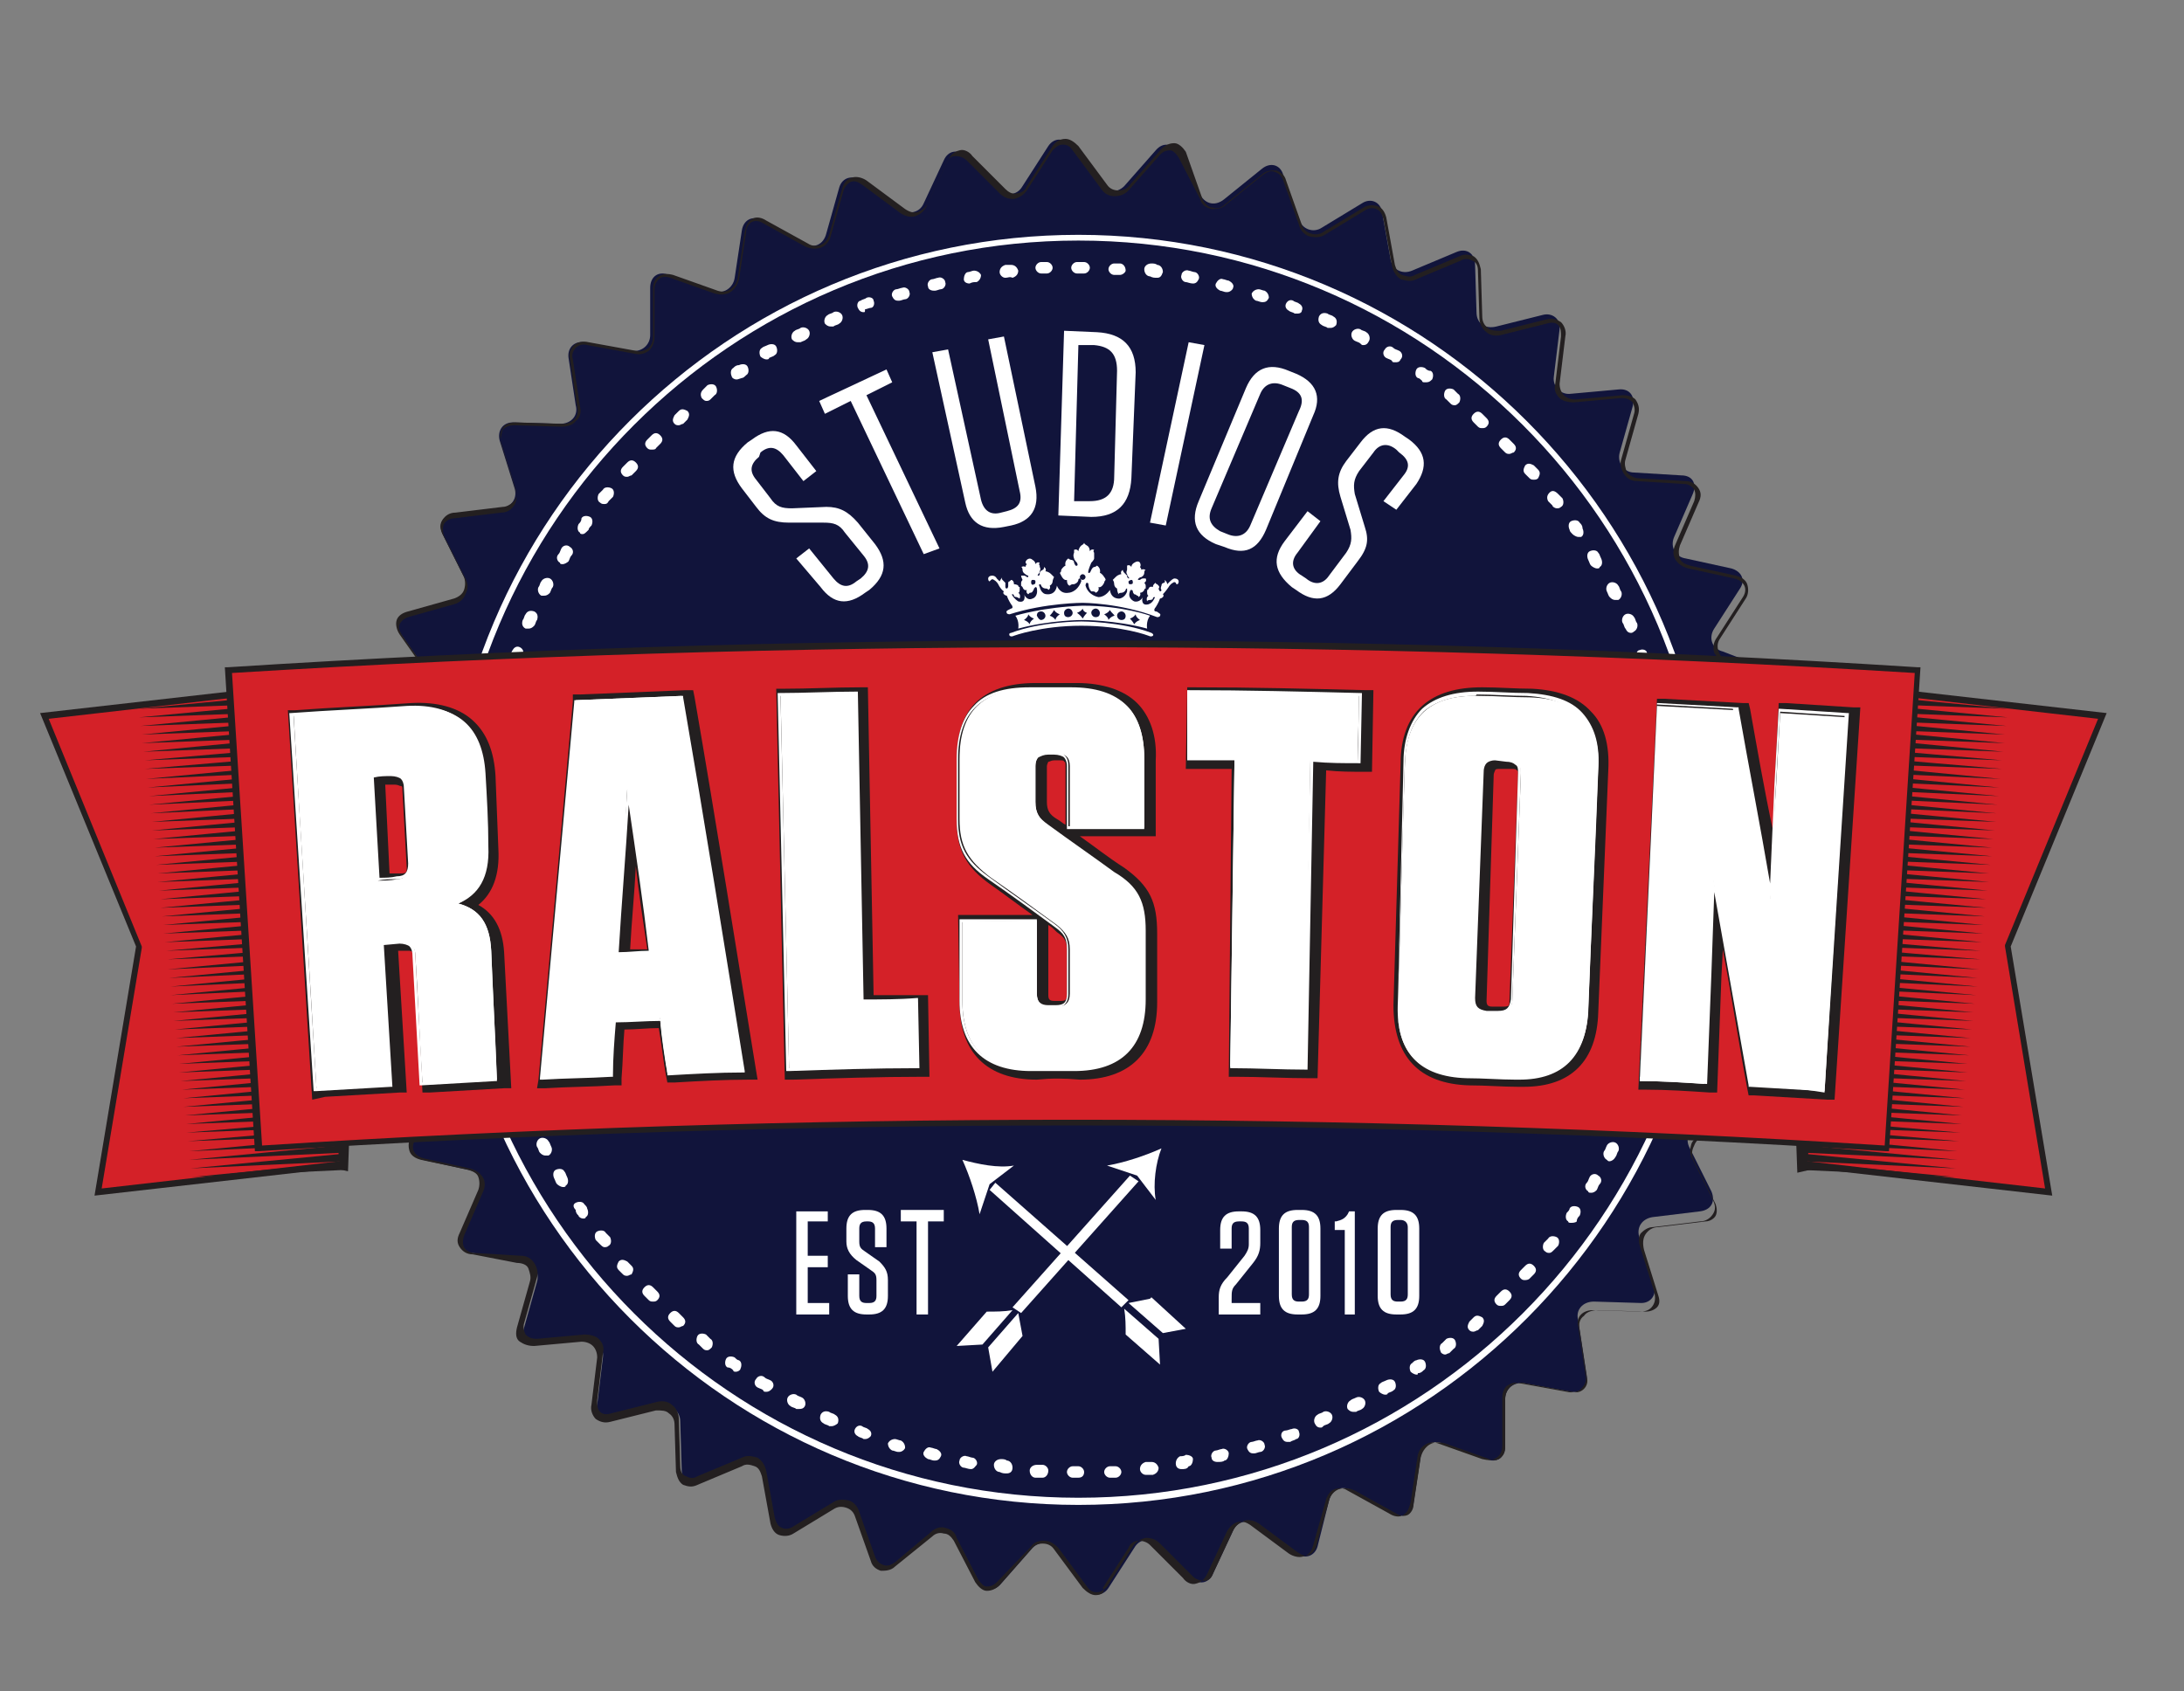 <?xml version="1.0" encoding="utf-8"?>
<!-- Generator: Adobe Illustrator 21.1.0, SVG Export Plug-In . SVG Version: 6.00 Build 0)  -->
<svg version="1.1" id="Layer_1" xmlns="http://www.w3.org/2000/svg" xmlns:xlink="http://www.w3.org/1999/xlink" x="0px" y="0px"
	 viewBox="0 0 152.5 118.1" style="enable-background:new 0 0 152.5 118.1;" xml:space="preserve">
<rect x="0" y="0" width="152.5" height="118.1" fill="#808080" stroke="none"/>
<style type="text/css">
	.st0{fill:#11143B;}
	.st1{fill:#231F20;}
	.st2{fill:#FFFFFF;}
	.st3{fill:none;}
	.st4{fill:#D42128;}
	.st5{display:none;}
	.st6{display:inline;fill:#FFFFFF;}
</style>
<g>
	<g>
		<path id="XMLID_674_" class="st0" d="M110.8,96.1c0.1,0.7-0.4,1.2-1.1,1.1l-3.3-0.6c-0.7-0.1-1.3,0.4-1.3,1.1l0,3.3
			c0,0.8-0.6,1.2-1.3,0.9l-3.1-1.1c-0.7-0.3-1.4,0.2-1.5,0.9l-0.5,3.3c-0.1,0.7-0.7,1.1-1.4,0.7l-2.9-1.6c-0.7-0.4-1.4-0.1-1.6,0.7
			L92,108c-0.2,0.7-0.9,0.9-1.5,0.5l-2.7-2c-0.6-0.4-1.4-0.3-1.7,0.4l-1.4,3c-0.3,0.7-1,0.8-1.5,0.3l-2.3-2.3
			c-0.5-0.5-1.3-0.5-1.7,0.2l-1.8,2.8c-0.4,0.6-1.1,0.6-1.6,0l-2-2.7c-0.4-0.6-1.2-0.6-1.7-0.1l-2.2,2.5c-0.5,0.6-1.2,0.5-1.6-0.2
			l-1.5-2.9c-0.4-0.7-1.1-0.8-1.7-0.3l-2.6,2.1c-0.6,0.5-1.3,0.3-1.5-0.4l-1.1-3.1c-0.2-0.7-1-1-1.6-0.6l-2.8,1.7
			c-0.6,0.4-1.3,0.1-1.4-0.6l-0.6-3.3c-0.1-0.7-0.8-1.1-1.5-0.8l-3.1,1.3c-0.7,0.3-1.3-0.1-1.3-0.9l-0.1-3.3c0-0.8-0.6-1.2-1.4-1
			l-3.2,0.8c-0.7,0.2-1.3-0.3-1.2-1l0.4-3.3c0.1-0.7-0.5-1.3-1.2-1.2l-3.3,0.3c-0.8,0.1-1.2-0.5-1-1.2l0.9-3.2
			c0.2-0.7-0.3-1.4-1-1.4L33,87.5c-0.8,0-1.1-0.6-0.8-1.3l1.3-3c0.3-0.7-0.1-1.4-0.8-1.5l-3.2-0.7c-0.7-0.2-1-0.8-0.6-1.4l1.8-2.8
			c0.4-0.6,0.2-1.4-0.6-1.6L27,73.8c-0.7-0.3-0.9-1-0.4-1.5l2.2-2.5c0.5-0.6,0.4-1.3-0.3-1.7l-2.9-1.6c-0.7-0.4-0.7-1.1-0.2-1.6
			l2.5-2.2c0.6-0.5,0.6-1.3,0-1.7l-2.6-2c-0.6-0.5-0.6-1.2,0.1-1.6l2.8-1.8c0.6-0.4,0.7-1.2,0.2-1.7l-2.3-2.4
			c-0.5-0.5-0.4-1.2,0.3-1.5l3-1.3c0.7-0.3,0.9-1.1,0.5-1.7L28,44.3c-0.4-0.6-0.2-1.3,0.5-1.5l3.2-0.9c0.7-0.2,1.1-0.9,0.7-1.6
			l-1.5-3c-0.3-0.7,0-1.3,0.8-1.4l3.3-0.4c0.7-0.1,1.2-0.7,0.9-1.5l-1-3.2c-0.2-0.7,0.2-1.3,0.9-1.3l3.3,0.1c0.8,0,1.3-0.6,1.1-1.3
			l-0.5-3.3c-0.1-0.7,0.4-1.2,1.1-1.1l3.3,0.6c0.7,0.1,1.3-0.4,1.3-1.1l0-3.3c0-0.8,0.6-1.2,1.3-0.9l3.1,1.1
			c0.7,0.3,1.4-0.2,1.5-0.9l0.5-3.3c0.1-0.7,0.7-1.1,1.4-0.7l2.9,1.6c0.7,0.4,1.4,0.1,1.6-0.7l0.9-3.2c0.2-0.7,0.9-0.9,1.5-0.5
			l2.7,2c0.6,0.4,1.4,0.3,1.7-0.4l1.4-3c0.3-0.7,1-0.8,1.5-0.3l2.3,2.3c0.5,0.5,1.3,0.5,1.7-0.2l1.8-2.8c0.4-0.6,1.1-0.6,1.6,0
			l2,2.7c0.4,0.6,1.2,0.6,1.7,0.1l2.2-2.5c0.5-0.6,1.2-0.5,1.6,0.2l1.5,2.9c0.4,0.7,1.1,0.8,1.7,0.3l2.6-2.1
			c0.6-0.5,1.3-0.3,1.5,0.4l1.1,3.1c0.2,0.7,1,1,1.6,0.6l2.8-1.7c0.6-0.4,1.3-0.1,1.4,0.6l0.6,3.3c0.1,0.7,0.8,1.1,1.5,0.8l3.1-1.3
			c0.7-0.3,1.3,0.1,1.3,0.9l0.1,3.3c0,0.8,0.6,1.2,1.4,1l3.2-0.8c0.7-0.2,1.3,0.3,1.2,1l-0.4,3.3c-0.1,0.7,0.5,1.3,1.2,1.2l3.3-0.3
			c0.8-0.1,1.2,0.5,1,1.2l-0.9,3.2c-0.2,0.7,0.3,1.4,1,1.4l3.3,0.2c0.8,0,1.1,0.6,0.8,1.3l-1.3,3c-0.3,0.7,0.1,1.4,0.8,1.5l3.2,0.7
			c0.7,0.2,1,0.8,0.6,1.4l-1.8,2.8c-0.4,0.6-0.2,1.4,0.6,1.6l3.1,1.2c0.7,0.3,0.9,1,0.4,1.5l-2.2,2.5c-0.5,0.6-0.4,1.3,0.3,1.7
			l2.9,1.6c0.7,0.4,0.7,1.1,0.2,1.6l-2.5,2.2c-0.6,0.5-0.6,1.3,0,1.7l2.6,2c0.6,0.5,0.6,1.2-0.1,1.6l-2.8,1.8
			c-0.6,0.4-0.7,1.2-0.2,1.7l2.3,2.4c0.5,0.5,0.4,1.2-0.3,1.5l-3,1.3c-0.7,0.3-0.9,1.1-0.5,1.7l1.9,2.7c0.4,0.6,0.2,1.3-0.5,1.5
			l-3.2,0.9c-0.7,0.2-1.1,0.9-0.7,1.6l1.5,3c0.3,0.7,0,1.3-0.8,1.4l-3.3,0.4c-0.7,0.1-1.2,0.7-0.9,1.5l1,3.2
			c0.2,0.7-0.2,1.3-0.9,1.3l-3.3-0.1c-0.8,0-1.3,0.6-1.1,1.3L110.8,96.1z"/>
	</g>
</g>
<g>
	<g>
		<path class="st1" d="M76.5,111.4c-0.3,0-0.6-0.2-0.9-0.5l-2-2.7c-0.2-0.3-0.5-0.4-0.8-0.4c-0.3,0-0.6,0.1-0.8,0.4l-2.2,2.5
			c-0.3,0.3-0.6,0.4-0.9,0.4c-0.3,0-0.6-0.3-0.8-0.6l-1.5-2.9c-0.2-0.3-0.4-0.5-0.7-0.5c-0.3-0.1-0.6,0-0.8,0.2l-2.6,2.1
			c-0.3,0.3-0.7,0.3-1,0.3c-0.3-0.1-0.6-0.3-0.7-0.7l-1.1-3.1c-0.1-0.3-0.3-0.5-0.6-0.6c-0.3-0.1-0.6-0.1-0.9,0.1l-2.8,1.7
			c-0.3,0.2-0.7,0.2-1,0.1c-0.3-0.1-0.5-0.4-0.6-0.8l-0.6-3.3c-0.1-0.3-0.2-0.6-0.5-0.7c-0.3-0.1-0.6-0.2-0.9,0l-3.1,1.3
			c-0.4,0.2-0.7,0.1-1,0c-0.3-0.2-0.4-0.5-0.5-0.9l-0.1-3.3c0-0.3-0.1-0.6-0.4-0.8c-0.2-0.2-0.5-0.2-0.9-0.2l-3.2,0.8
			c-0.4,0.1-0.7,0-1-0.2c-0.2-0.2-0.4-0.6-0.3-1l0.4-3.3c0-0.3-0.1-0.6-0.3-0.8c-0.2-0.2-0.5-0.3-0.8-0.3l-3.3,0.3
			c-0.4,0-0.7-0.1-1-0.3s-0.3-0.6-0.2-1l0.9-3.2c0.1-0.3,0-0.6-0.1-0.9s-0.5-0.4-0.8-0.4L33,87.6c-0.4,0-0.7-0.2-0.9-0.5
			c-0.2-0.3-0.2-0.6,0-1l1.3-3c0.1-0.3,0.1-0.6,0-0.9c-0.1-0.3-0.4-0.4-0.7-0.5L29.4,81c-0.4-0.1-0.7-0.3-0.8-0.6
			c-0.1-0.3-0.1-0.7,0.1-1l1.8-2.8c0.2-0.3,0.2-0.6,0.1-0.9c-0.1-0.3-0.3-0.5-0.6-0.6l-3.1-1.2c-0.4-0.1-0.6-0.4-0.7-0.7
			c-0.1-0.3,0-0.7,0.3-1l2.2-2.5c0.2-0.3,0.3-0.6,0.3-0.8c-0.1-0.3-0.2-0.5-0.5-0.7l-2.9-1.6c-0.3-0.2-0.6-0.5-0.6-0.8
			c0-0.3,0.1-0.7,0.4-0.9l2.5-2.2c0.3-0.2,0.4-0.5,0.4-0.8c0-0.3-0.2-0.6-0.4-0.8l-2.6-2c-0.3-0.2-0.5-0.6-0.5-0.9
			c0-0.3,0.2-0.6,0.6-0.8l2.8-1.8c0.3-0.2,0.5-0.4,0.5-0.7c0-0.3-0.1-0.6-0.3-0.8L26,51.6c-0.3-0.3-0.4-0.6-0.3-1s0.3-0.6,0.7-0.8
			l3-1.3c0.3-0.1,0.5-0.4,0.6-0.6c0.1-0.3,0-0.6-0.2-0.9l-1.9-2.7c-0.2-0.3-0.3-0.7-0.2-1c0.1-0.3,0.4-0.5,0.8-0.6l3.2-0.9
			c0.3-0.1,0.6-0.3,0.7-0.6c0.1-0.3,0.1-0.6,0-0.9l-1.5-3c-0.2-0.4-0.2-0.7,0-1c0.2-0.3,0.5-0.5,0.9-0.5l3.3-0.4
			c0.3,0,0.6-0.2,0.8-0.4c0.2-0.2,0.2-0.6,0.1-0.9l-1-3.2c-0.1-0.4-0.1-0.7,0.1-1c0.2-0.3,0.5-0.4,0.9-0.4l3.3,0.1
			c0.3,0,0.6-0.1,0.8-0.3c0.2-0.2,0.3-0.5,0.2-0.9l-0.5-3.3c-0.1-0.4,0-0.7,0.3-1c0.2-0.2,0.6-0.3,1-0.2l3.3,0.6
			c0.3,0.1,0.6,0,0.9-0.2c0.2-0.2,0.3-0.5,0.3-0.8l0-3.3c0-0.4,0.1-0.7,0.4-0.9c0.3-0.2,0.6-0.2,1-0.1l3.1,1.1
			c0.3,0.1,0.6,0.1,0.9-0.1c0.3-0.2,0.4-0.4,0.5-0.7l0.5-3.3c0.1-0.4,0.2-0.7,0.5-0.9c0.3-0.2,0.7-0.1,1,0.1l2.9,1.6
			c0.3,0.2,0.6,0.2,0.9,0.1c0.3-0.1,0.5-0.4,0.6-0.7l0.9-3.2c0.1-0.4,0.3-0.7,0.7-0.8c0.3-0.1,0.7,0,1,0.2l2.7,2
			c0.3,0.2,0.6,0.3,0.9,0.2c0.3-0.1,0.5-0.3,0.7-0.6l1.4-3c0.2-0.4,0.4-0.6,0.8-0.7c0.3-0.1,0.7,0.1,0.9,0.4l2.3,2.3
			c0.2,0.2,0.5,0.4,0.8,0.3c0.3,0,0.6-0.2,0.7-0.5l1.8-2.8c0.2-0.3,0.5-0.5,0.9-0.5c0.3,0,0.6,0.2,0.9,0.5l2,2.7
			c0.2,0.3,0.5,0.4,0.8,0.4c0.3,0,0.6-0.1,0.8-0.4l2.2-2.5c0.3-0.3,0.6-0.4,0.9-0.4c0.3,0,0.6,0.3,0.8,0.6L84,14
			c0.2,0.3,0.4,0.5,0.7,0.5c0.3,0.1,0.6,0,0.8-0.2l2.6-2.1c0.3-0.3,0.7-0.3,1-0.3c0.3,0.1,0.6,0.3,0.7,0.7l1.1,3.1
			c0.1,0.3,0.3,0.5,0.6,0.6c0.3,0.1,0.6,0.1,0.9-0.1l2.8-1.7c0.3-0.2,0.7-0.2,1-0.1c0.3,0.1,0.5,0.4,0.6,0.8l0.6,3.3
			c0.1,0.3,0.2,0.6,0.5,0.7c0.3,0.1,0.6,0.2,0.9,0l3.1-1.3c0.4-0.2,0.7-0.1,1,0c0.3,0.2,0.4,0.5,0.5,0.9l0.1,3.3
			c0,0.3,0.1,0.6,0.4,0.8c0.2,0.2,0.5,0.2,0.9,0.2l3.2-0.8c0.4-0.1,0.7,0,1,0.2c0.2,0.2,0.4,0.6,0.3,1l-0.4,3.3
			c0,0.3,0.1,0.6,0.3,0.8c0.2,0.2,0.5,0.3,0.8,0.3l3.3-0.3c0.4,0,0.7,0.1,0.9,0.3c0.2,0.3,0.3,0.6,0.2,1l-0.9,3.2
			c-0.1,0.3,0,0.6,0.1,0.9c0.2,0.2,0.5,0.4,0.8,0.4l3.3,0.2c0.4,0,0.7,0.2,0.9,0.5c0.2,0.3,0.2,0.6,0,1l-1.3,3
			c-0.1,0.3-0.1,0.6,0,0.9s0.4,0.4,0.7,0.5l3.2,0.7c0.4,0.1,0.7,0.3,0.8,0.6c0.1,0.3,0.1,0.7-0.1,1l-1.8,2.8
			c-0.2,0.3-0.2,0.6-0.1,0.9c0.1,0.3,0.3,0.5,0.6,0.6l3.1,1.2c0.4,0.1,0.6,0.4,0.7,0.7c0.1,0.3,0,0.7-0.3,1l-2.2,2.5
			c-0.2,0.3-0.3,0.6-0.3,0.8c0.1,0.3,0.2,0.5,0.5,0.7l2.9,1.6c0.3,0.2,0.6,0.5,0.6,0.8c0,0.3-0.1,0.7-0.4,0.9l-2.5,2.2
			c-0.3,0.2-0.4,0.5-0.4,0.8c0,0.3,0.2,0.6,0.4,0.8l2.6,2c0.3,0.2,0.5,0.6,0.5,0.9c0,0.3-0.2,0.6-0.6,0.8l-2.8,1.8
			c-0.3,0.2-0.5,0.4-0.5,0.7c0,0.3,0.1,0.6,0.3,0.8l2.3,2.4c0.3,0.3,0.4,0.6,0.3,1c-0.1,0.3-0.3,0.6-0.7,0.8l-3,1.3
			c-0.3,0.1-0.5,0.4-0.6,0.6s0,0.6,0.2,0.9l1.9,2.7c0.2,0.3,0.3,0.7,0.2,1c-0.1,0.3-0.4,0.5-0.8,0.6l-3.2,0.9
			c-0.3,0.1-0.6,0.3-0.7,0.6c-0.1,0.3-0.1,0.6,0,0.9l1.5,3c0.2,0.4,0.2,0.7,0,1c-0.2,0.3-0.5,0.5-0.9,0.5l-3.3,0.4
			c-0.3,0-0.6,0.2-0.8,0.4c-0.2,0.2-0.2,0.6-0.1,0.9l1,3.2c0.1,0.4,0.1,0.7-0.1,1c-0.2,0.3-0.5,0.4-0.9,0.4l-3.3-0.1
			c-0.3,0-0.6,0.1-0.8,0.3c-0.2,0.2-0.3,0.5-0.2,0.9l0.5,3.3c0.1,0.4,0,0.7-0.3,1c-0.2,0.2-0.6,0.3-1,0.2l-3.3-0.6
			c-0.3-0.1-0.6,0-0.9,0.2c-0.2,0.2-0.3,0.5-0.3,0.8l0,3.3c0,0.4-0.1,0.7-0.4,0.9c-0.3,0.2-0.6,0.2-1,0.1l-3.1-1.1
			c-0.3-0.1-0.6-0.1-0.9,0.1c-0.3,0.2-0.4,0.4-0.5,0.7l-0.5,3.3c-0.1,0.4-0.2,0.7-0.5,0.9c-0.3,0.2-0.7,0.1-1-0.1l-2.9-1.6
			c-0.3-0.2-0.6-0.2-0.9-0.1c-0.3,0.1-0.5,0.4-0.6,0.7l-0.9,3.2c-0.1,0.4-0.3,0.7-0.7,0.8c-0.3,0.1-0.7,0-1-0.2l-2.7-2
			c-0.3-0.2-0.6-0.3-0.9-0.2c-0.3,0.1-0.5,0.3-0.7,0.6l-1.4,3c-0.2,0.4-0.4,0.6-0.8,0.7c-0.3,0.1-0.7-0.1-0.9-0.4l-2.3-2.3
			c-0.2-0.2-0.5-0.3-0.8-0.3c-0.3,0-0.6,0.2-0.7,0.5l-1.8,2.8C77.2,111.2,76.9,111.4,76.5,111.4C76.5,111.4,76.5,111.4,76.5,111.4z
			 M72.9,107.6C72.9,107.6,72.9,107.6,72.9,107.6c0.4,0,0.7,0.2,1,0.5l2,2.7c0.2,0.3,0.4,0.4,0.7,0.4c0.3,0,0.5-0.2,0.7-0.4l1.8-2.8
			c0.2-0.3,0.5-0.5,0.9-0.6c0.4,0,0.7,0.1,1,0.4l2.3,2.3c0.2,0.2,0.5,0.3,0.8,0.3c0.3,0,0.5-0.2,0.6-0.5l1.4-3
			c0.2-0.4,0.5-0.6,0.8-0.7c0.3-0.1,0.7,0,1,0.2l2.7,2c0.3,0.2,0.5,0.3,0.8,0.2c0.2-0.1,0.4-0.3,0.5-0.6l0.9-3.2
			c0.1-0.4,0.4-0.7,0.7-0.8c0.3-0.1,0.7-0.1,1.1,0.1l2.9,1.6c0.3,0.2,0.6,0.2,0.8,0.1c0.2-0.1,0.4-0.4,0.4-0.7l0.5-3.3
			c0.1-0.4,0.3-0.7,0.6-0.9c0.3-0.2,0.7-0.2,1.1-0.1l3.1,1.1c0.3,0.1,0.6,0.1,0.8-0.1c0.2-0.2,0.3-0.4,0.3-0.7l0-3.3
			c0-0.4,0.1-0.7,0.4-1c0.3-0.2,0.6-0.3,1-0.2l3.3,0.6c0.3,0.1,0.6,0,0.8-0.2c0.2-0.2,0.3-0.5,0.2-0.8l-0.5-3.3
			c-0.1-0.4,0-0.8,0.3-1c0.2-0.3,0.6-0.4,1-0.4l3.3,0.1c0.3,0,0.6-0.1,0.8-0.3c0.2-0.2,0.2-0.5,0.1-0.8l-1-3.2
			c-0.1-0.4-0.1-0.8,0.1-1.1c0.2-0.3,0.5-0.5,0.9-0.5l3.3-0.4c0.3,0,0.6-0.2,0.7-0.4c0.1-0.2,0.1-0.5,0-0.8l-1.5-3
			c-0.2-0.4-0.2-0.7,0-1.1c0.1-0.3,0.4-0.6,0.8-0.7l3.2-0.9c0.3-0.1,0.5-0.3,0.6-0.5c0.1-0.2,0-0.5-0.2-0.8l-1.9-2.7
			c-0.2-0.3-0.3-0.7-0.2-1s0.4-0.6,0.7-0.8l3-1.3c0.3-0.1,0.5-0.3,0.5-0.6c0.1-0.3,0-0.5-0.3-0.8l-2.3-2.4c-0.3-0.3-0.4-0.6-0.4-1
			c0-0.4,0.3-0.7,0.6-0.9l2.8-1.8c0.3-0.2,0.4-0.4,0.5-0.7s-0.1-0.5-0.4-0.7l-2.6-2c-0.3-0.2-0.5-0.6-0.5-0.9c0-0.4,0.2-0.7,0.5-1
			l2.5-2.2c0.3-0.2,0.4-0.5,0.3-0.7c0-0.3-0.2-0.5-0.5-0.7l-2.9-1.6c-0.3-0.2-0.6-0.5-0.6-0.9s0-0.7,0.3-1l2.2-2.5
			c0.2-0.2,0.3-0.5,0.2-0.8c-0.1-0.3-0.3-0.5-0.6-0.6l-3.1-1.2c-0.4-0.1-0.6-0.4-0.8-0.7c-0.1-0.3-0.1-0.7,0.2-1.1l1.8-2.8
			c0.2-0.3,0.2-0.6,0.1-0.8c-0.1-0.2-0.3-0.4-0.7-0.5l-3.2-0.7c-0.4-0.1-0.7-0.3-0.9-0.6c-0.2-0.3-0.2-0.7,0-1.1l1.3-3
			c0.1-0.3,0.1-0.6,0-0.8s-0.4-0.4-0.7-0.4l-3.3-0.2c-0.4,0-0.7-0.2-0.9-0.5c-0.2-0.3-0.3-0.7-0.2-1l0.9-3.2c0.1-0.3,0-0.6-0.1-0.8
			c-0.2-0.2-0.4-0.3-0.8-0.3l-3.3,0.3c-0.4,0-0.8-0.1-1-0.3c-0.3-0.3-0.4-0.6-0.3-1l0.4-3.3c0-0.3,0-0.6-0.2-0.8
			c-0.2-0.2-0.5-0.2-0.8-0.1l-3.2,0.8c-0.4,0.1-0.8,0-1-0.2c-0.3-0.2-0.5-0.6-0.5-1l-0.1-3.3c0-0.3-0.1-0.6-0.4-0.7
			c-0.2-0.1-0.5-0.2-0.8,0l-3.1,1.3c-0.4,0.2-0.7,0.1-1.1,0c-0.3-0.2-0.5-0.5-0.6-0.9l-0.6-3.3c-0.1-0.3-0.2-0.6-0.5-0.7
			c-0.2-0.1-0.5-0.1-0.8,0.1l-2.8,1.7c-0.3,0.2-0.7,0.2-1.1,0.1c-0.3-0.1-0.6-0.4-0.7-0.8l-1.1-3.1c-0.1-0.3-0.3-0.5-0.6-0.6
			c-0.3-0.1-0.5,0-0.8,0.2l-2.6,2.1c-0.3,0.3-0.7,0.3-1,0.3c-0.4-0.1-0.7-0.3-0.8-0.7l-1.5-2.9c-0.2-0.3-0.4-0.5-0.6-0.5
			c-0.3,0-0.5,0.1-0.7,0.3l-2.2,2.5c-0.3,0.3-0.6,0.4-1,0.4c-0.4,0-0.7-0.2-0.9-0.5l-2-2.7c-0.2-0.3-0.4-0.4-0.7-0.4
			c-0.3,0-0.5,0.2-0.7,0.4l-1.8,2.8c-0.2,0.3-0.5,0.5-0.9,0.6c-0.4,0-0.7-0.1-1-0.4l-2.3-2.3c-0.2-0.2-0.5-0.3-0.8-0.3
			c-0.3,0-0.5,0.2-0.6,0.5l-1.4,3c-0.2,0.4-0.5,0.6-0.8,0.7c-0.3,0.1-0.7,0-1-0.2l-2.7-2c-0.3-0.2-0.5-0.3-0.8-0.2
			c-0.2,0.1-0.4,0.3-0.5,0.6l-0.9,3.2c-0.1,0.4-0.4,0.7-0.7,0.8c-0.3,0.1-0.7,0.1-1.1-0.1l-2.9-1.6c-0.3-0.2-0.6-0.2-0.8-0.1
			c-0.2,0.1-0.4,0.4-0.4,0.7l-0.5,3.3c-0.1,0.4-0.3,0.7-0.6,0.9c-0.3,0.2-0.7,0.2-1.1,0.1l-3.1-1.1c-0.3-0.1-0.6-0.1-0.8,0.1
			c-0.2,0.2-0.3,0.4-0.3,0.7l0,3.3c0,0.4-0.1,0.7-0.4,1c-0.3,0.2-0.6,0.3-1,0.2l-3.3-0.6c-0.3-0.1-0.6,0-0.8,0.2
			c-0.2,0.2-0.3,0.5-0.2,0.8l0.5,3.3c0.1,0.4,0,0.8-0.3,1c-0.2,0.3-0.6,0.4-1,0.4l-3.3-0.1c-0.3,0-0.6,0.1-0.8,0.3
			C35,30.4,34.9,30.7,35,31l1,3.2c0.1,0.4,0.1,0.8-0.1,1.1c-0.2,0.3-0.5,0.5-0.9,0.5l-3.3,0.4c-0.3,0-0.6,0.2-0.7,0.4
			c-0.1,0.2-0.1,0.5,0,0.8l1.5,3c0.2,0.4,0.2,0.7,0,1.1c-0.1,0.3-0.4,0.6-0.8,0.7l-3.2,0.9c-0.3,0.1-0.5,0.3-0.6,0.5
			c-0.1,0.2,0,0.5,0.2,0.8l1.9,2.7c0.2,0.3,0.3,0.7,0.2,1s-0.4,0.6-0.7,0.8l-3,1.3c-0.3,0.1-0.5,0.3-0.5,0.6c-0.1,0.3,0,0.5,0.3,0.8
			l2.3,2.4c0.3,0.3,0.4,0.6,0.4,1c0,0.4-0.3,0.7-0.6,0.9l-2.8,1.8c-0.3,0.2-0.4,0.4-0.5,0.7c0,0.3,0.1,0.5,0.4,0.7l2.6,2
			c0.3,0.2,0.5,0.6,0.5,0.9c0,0.4-0.2,0.7-0.5,1L25.5,65c-0.3,0.2-0.4,0.5-0.3,0.7c0,0.3,0.2,0.5,0.5,0.7l2.9,1.6
			c0.3,0.2,0.6,0.5,0.6,0.9c0.1,0.4,0,0.7-0.3,1l-2.2,2.5c-0.2,0.2-0.3,0.5-0.2,0.8c0.1,0.3,0.3,0.5,0.6,0.6l3.1,1.2
			c0.4,0.1,0.6,0.4,0.8,0.7c0.1,0.3,0.1,0.7-0.2,1.1l-1.8,2.8c-0.2,0.3-0.2,0.6-0.1,0.8c0.1,0.2,0.3,0.4,0.7,0.5l3.2,0.7
			c0.4,0.1,0.7,0.3,0.9,0.6c0.2,0.3,0.2,0.7,0,1.1l-1.3,3c-0.1,0.3-0.1,0.6,0,0.8c0.1,0.2,0.4,0.4,0.7,0.4l3.3,0.2
			c0.4,0,0.7,0.2,0.9,0.5c0.2,0.3,0.3,0.7,0.2,1l-0.9,3.2c-0.1,0.3,0,0.6,0.1,0.8c0.2,0.2,0.4,0.3,0.8,0.3l3.3-0.3
			c0.4,0,0.8,0.1,1,0.3c0.3,0.3,0.4,0.6,0.3,1l-0.4,3.3c0,0.3,0,0.6,0.2,0.8c0.2,0.2,0.5,0.2,0.8,0.1l3.2-0.8c0.4-0.1,0.8,0,1,0.2
			c0.3,0.2,0.5,0.6,0.5,1l0.1,3.3c0,0.3,0.1,0.6,0.4,0.7c0.2,0.1,0.5,0.2,0.8,0l3.1-1.3c0.4-0.2,0.7-0.1,1.1,0
			c0.3,0.2,0.5,0.5,0.6,0.9l0.6,3.3c0.1,0.3,0.2,0.6,0.5,0.7c0.2,0.1,0.5,0.1,0.8-0.1l2.8-1.7c0.3-0.2,0.7-0.2,1.1-0.1
			c0.3,0.1,0.6,0.4,0.7,0.8l1.1,3.1c0.1,0.3,0.3,0.5,0.6,0.6c0.3,0.1,0.5,0,0.8-0.2L65,107c0.3-0.3,0.7-0.4,1-0.3
			c0.4,0.1,0.7,0.3,0.8,0.7l1.5,2.9c0.2,0.3,0.4,0.5,0.6,0.5c0.3,0,0.5-0.1,0.7-0.3L72,108C72.2,107.7,72.5,107.6,72.9,107.6z"/>
	</g>
</g>
<g>
	<path class="st2" d="M75.3,105.1C50.9,105.1,31,85.2,31,60.7s19.9-44.3,44.3-44.3s44.3,19.9,44.3,44.3S99.8,105.1,75.3,105.1z
		 M75.3,16.8c-24.2,0-43.9,19.7-43.9,43.9s19.7,43.9,43.9,43.9s43.9-19.7,43.9-43.9S99.5,16.8,75.3,16.8z"/>
</g>
<g>
	<path class="st2" d="M75.3,103.2L75.3,103.2c-0.2,0-0.3,0-0.4,0c-0.2,0-0.4-0.2-0.4-0.4c0-0.2,0.2-0.4,0.4-0.4c0,0,0,0,0,0
		c0.1,0,0.3,0,0.4,0c0.2,0,0.4,0.2,0.4,0.4S75.6,103.2,75.3,103.2z M77.5,103.2c-0.2,0-0.4-0.2-0.4-0.4c0-0.2,0.2-0.4,0.4-0.4
		c0.1,0,0.3,0,0.4,0c0.2,0,0.4,0.2,0.4,0.4c0,0.2-0.2,0.4-0.4,0.4C77.8,103.2,77.6,103.2,77.5,103.2
		C77.5,103.2,77.5,103.2,77.5,103.2z M72.8,103.2C72.8,103.2,72.8,103.2,72.8,103.2c-0.2,0-0.3,0-0.5,0c-0.2,0-0.4-0.2-0.4-0.5
		c0-0.2,0.2-0.4,0.5-0.4c0.1,0,0.3,0,0.4,0c0.2,0,0.4,0.2,0.4,0.4C73.2,103,73,103.2,72.8,103.2z M80,103c-0.2,0-0.4-0.2-0.4-0.4
		c0-0.2,0.1-0.4,0.4-0.5c0.1,0,0.3,0,0.4,0c0.2,0,0.4,0.1,0.5,0.4c0,0.2-0.1,0.4-0.4,0.5C80.3,103,80.2,103,80,103
		C80,103,80,103,80,103z M70.3,102.9C70.3,102.9,70.2,102.9,70.3,102.9c-0.2,0-0.3,0-0.5-0.1c-0.2,0-0.4-0.2-0.4-0.5
		c0-0.2,0.2-0.4,0.5-0.4c0.1,0,0.3,0,0.4,0.1c0.2,0,0.4,0.2,0.4,0.5C70.7,102.8,70.5,102.9,70.3,102.9z M82.5,102.6
		c-0.2,0-0.4-0.1-0.4-0.4c0-0.2,0.1-0.4,0.3-0.5c0.1,0,0.3,0,0.4-0.1c0.2,0,0.5,0.1,0.5,0.3c0,0.2-0.1,0.5-0.3,0.5
		C82.9,102.6,82.7,102.6,82.5,102.6C82.6,102.6,82.5,102.6,82.5,102.6z M67.8,102.6C67.7,102.6,67.7,102.6,67.8,102.6
		c-0.2,0-0.4-0.1-0.5-0.1c-0.2,0-0.4-0.3-0.3-0.5c0-0.2,0.3-0.4,0.5-0.3c0.1,0,0.3,0.1,0.4,0.1c0.2,0,0.4,0.3,0.3,0.5
		C68.1,102.4,68,102.6,67.8,102.6z M85,102.1c-0.2,0-0.4-0.1-0.4-0.3c-0.1-0.2,0.1-0.5,0.3-0.5c0.1,0,0.3-0.1,0.4-0.1
		c0.2-0.1,0.5,0.1,0.5,0.3s-0.1,0.5-0.3,0.5C85.4,102.1,85.2,102.1,85,102.1C85.1,102.1,85,102.1,85,102.1z M65.3,102
		c0,0-0.1,0-0.1,0c-0.1,0-0.3-0.1-0.4-0.1c-0.2-0.1-0.4-0.3-0.3-0.5c0.1-0.2,0.3-0.4,0.5-0.3c0.1,0,0.3,0.1,0.4,0.1
		c0.2,0.1,0.4,0.3,0.3,0.5C65.6,101.9,65.5,102,65.3,102z M87.5,101.5c-0.2,0-0.3-0.1-0.4-0.3c-0.1-0.2,0.1-0.5,0.3-0.5
		c0.1,0,0.3-0.1,0.4-0.1c0.2-0.1,0.5,0.1,0.5,0.3c0.1,0.2-0.1,0.5-0.3,0.5c-0.1,0-0.3,0.1-0.4,0.1C87.5,101.5,87.5,101.5,87.5,101.5
		z M62.8,101.4c0,0-0.1,0-0.1,0c-0.1,0-0.3-0.1-0.4-0.1c-0.2-0.1-0.3-0.3-0.3-0.5c0.1-0.2,0.3-0.3,0.5-0.3c0.1,0,0.3,0.1,0.4,0.1
		c0.2,0.1,0.3,0.3,0.3,0.5C63.2,101.2,63,101.4,62.8,101.4z M89.9,100.7c-0.2,0-0.3-0.1-0.4-0.3c-0.1-0.2,0-0.5,0.3-0.5
		c0.1,0,0.3-0.1,0.4-0.1c0.2-0.1,0.5,0,0.5,0.2c0.1,0.2,0,0.5-0.2,0.5c-0.1,0.1-0.3,0.1-0.4,0.2C90,100.7,89.9,100.7,89.9,100.7z
		 M60.4,100.5c0,0-0.1,0-0.1,0c-0.1-0.1-0.3-0.1-0.4-0.2c-0.2-0.1-0.3-0.3-0.2-0.5c0.1-0.2,0.3-0.3,0.5-0.2c0.1,0.1,0.3,0.1,0.4,0.2
		c0.2,0.1,0.3,0.3,0.2,0.5C60.7,100.4,60.6,100.5,60.4,100.5z M92.2,99.7c-0.2,0-0.3-0.1-0.4-0.3c-0.1-0.2,0-0.5,0.2-0.6
		c0.1-0.1,0.3-0.1,0.4-0.2c0.2-0.1,0.5,0,0.6,0.2s0,0.5-0.2,0.6c-0.1,0.1-0.3,0.1-0.4,0.2C92.3,99.7,92.3,99.7,92.2,99.7z
		 M58.1,99.6c-0.1,0-0.1,0-0.2,0c-0.1-0.1-0.3-0.1-0.4-0.2c-0.2-0.1-0.3-0.3-0.2-0.6c0.1-0.2,0.3-0.3,0.6-0.2
		c0.1,0.1,0.3,0.1,0.4,0.2c0.2,0.1,0.3,0.3,0.2,0.6C58.4,99.5,58.2,99.6,58.1,99.6z M94.5,98.6c-0.2,0-0.3-0.1-0.4-0.2
		c-0.1-0.2,0-0.5,0.2-0.6c0.1-0.1,0.2-0.1,0.4-0.2c0.2-0.1,0.5,0,0.6,0.2c0.1,0.2,0,0.5-0.2,0.6c-0.1,0.1-0.3,0.1-0.4,0.2
		C94.6,98.6,94.6,98.6,94.5,98.6z M55.8,98.4c-0.1,0-0.1,0-0.2,0c-0.1-0.1-0.3-0.1-0.4-0.2c-0.2-0.1-0.3-0.4-0.2-0.6
		c0.1-0.2,0.4-0.3,0.6-0.2c0.1,0.1,0.2,0.1,0.4,0.2c0.2,0.1,0.3,0.4,0.2,0.6C56.1,98.4,55.9,98.4,55.8,98.4z M96.7,97.4
		c-0.1,0-0.3-0.1-0.4-0.2c-0.1-0.2-0.1-0.5,0.1-0.6c0.1-0.1,0.2-0.1,0.4-0.2c0.2-0.1,0.5-0.1,0.6,0.1c0.1,0.2,0.1,0.5-0.1,0.6
		c-0.1,0.1-0.2,0.1-0.4,0.2C96.9,97.4,96.8,97.4,96.7,97.4z M53.5,97.2c-0.1,0-0.2,0-0.2-0.1c-0.1-0.1-0.2-0.1-0.4-0.2
		c-0.2-0.1-0.3-0.4-0.1-0.6c0.1-0.2,0.4-0.3,0.6-0.1c0.1,0.1,0.2,0.1,0.4,0.2c0.2,0.1,0.3,0.4,0.1,0.6
		C53.8,97.1,53.7,97.2,53.5,97.2z M98.9,96c-0.1,0-0.3-0.1-0.4-0.2c-0.1-0.2-0.1-0.5,0.1-0.6c0.1-0.1,0.2-0.2,0.3-0.2
		c0.2-0.1,0.5-0.1,0.6,0.1c0.1,0.2,0.1,0.5-0.1,0.6c-0.1,0.1-0.2,0.2-0.4,0.2C99,96,99,96,98.9,96z M51.4,95.8c-0.1,0-0.2,0-0.2-0.1
		c-0.1-0.1-0.2-0.2-0.4-0.2c-0.2-0.1-0.2-0.4-0.1-0.6s0.4-0.2,0.6-0.1c0.1,0.1,0.2,0.2,0.3,0.2c0.2,0.1,0.2,0.4,0.1,0.6
		C51.7,95.7,51.5,95.8,51.4,95.8z M100.9,94.6c-0.1,0-0.3-0.1-0.3-0.2c-0.1-0.2-0.1-0.5,0.1-0.6c0.1-0.1,0.2-0.2,0.3-0.3
		c0.2-0.1,0.5-0.1,0.6,0.1c0.1,0.2,0.1,0.5-0.1,0.6c-0.1,0.1-0.2,0.2-0.3,0.3C101.1,94.5,101,94.6,100.9,94.6z M49.4,94.3
		c-0.1,0-0.2,0-0.3-0.1c-0.1-0.1-0.2-0.2-0.3-0.3c-0.2-0.1-0.2-0.4-0.1-0.6c0.1-0.2,0.4-0.2,0.6-0.1c0.1,0.1,0.2,0.2,0.3,0.3
		c0.2,0.1,0.2,0.4,0.1,0.6C49.6,94.2,49.5,94.3,49.4,94.3z M102.9,93c-0.1,0-0.2,0-0.3-0.1c-0.2-0.2-0.1-0.4,0-0.6
		c0.1-0.1,0.2-0.2,0.3-0.3c0.2-0.2,0.4-0.1,0.6,0c0.2,0.2,0.1,0.4,0,0.6c-0.1,0.1-0.2,0.2-0.3,0.3C103.1,92.9,103,93,102.9,93z
		 M47.4,92.7c-0.1,0-0.2,0-0.3-0.1c-0.1-0.1-0.2-0.2-0.3-0.3c-0.2-0.2-0.2-0.4,0-0.6c0.2-0.2,0.4-0.2,0.6,0c0.1,0.1,0.2,0.2,0.3,0.3
		c0.2,0.2,0.2,0.4,0,0.6C47.6,92.6,47.5,92.7,47.4,92.7z M104.8,91.2c-0.1,0-0.2,0-0.3-0.1c-0.2-0.2-0.2-0.4,0-0.6
		c0.1-0.1,0.2-0.2,0.3-0.3c0.2-0.2,0.4-0.2,0.6,0c0.2,0.2,0.2,0.4,0,0.6c-0.1,0.1-0.2,0.2-0.3,0.3C105,91.2,104.9,91.2,104.8,91.2z
		 M45.6,90.9c-0.1,0-0.2,0-0.3-0.1c-0.1-0.1-0.2-0.2-0.3-0.3c-0.2-0.2-0.2-0.4,0-0.6s0.4-0.2,0.6,0c0.1,0.1,0.2,0.2,0.3,0.3
		c0.2,0.2,0.2,0.4,0,0.6C45.8,90.9,45.7,90.9,45.6,90.9z M106.5,89.4c-0.1,0-0.2,0-0.3-0.1c-0.2-0.2-0.2-0.4,0-0.6
		c0.1-0.1,0.2-0.2,0.3-0.3c0.2-0.2,0.4-0.2,0.6,0c0.2,0.2,0.2,0.4,0,0.6c-0.1,0.1-0.2,0.2-0.3,0.3C106.8,89.3,106.7,89.4,106.5,89.4
		z M43.8,89.1c-0.1,0-0.2,0-0.3-0.1c-0.1-0.1-0.2-0.2-0.3-0.3c-0.2-0.2-0.1-0.4,0-0.6c0.2-0.2,0.4-0.1,0.6,0
		c0.1,0.1,0.2,0.2,0.3,0.3c0.2,0.2,0.1,0.4,0,0.6C44,89,43.9,89.1,43.8,89.1z M108.2,87.5c-0.1,0-0.2,0-0.3-0.1
		c-0.2-0.1-0.2-0.4-0.1-0.6c0.1-0.1,0.2-0.2,0.3-0.3c0.1-0.2,0.4-0.2,0.6-0.1c0.2,0.1,0.2,0.4,0.1,0.6c-0.1,0.1-0.2,0.2-0.3,0.3
		C108.4,87.4,108.3,87.5,108.2,87.5z M42.2,87.1c-0.1,0-0.2-0.1-0.3-0.2c-0.1-0.1-0.2-0.2-0.3-0.3c-0.1-0.2-0.1-0.5,0.1-0.6
		c0.2-0.1,0.5-0.1,0.6,0.1c0.1,0.1,0.2,0.2,0.3,0.3c0.1,0.2,0.1,0.5-0.1,0.6C42.4,87.1,42.3,87.1,42.2,87.1z M109.7,85.4
		c-0.1,0-0.2,0-0.2-0.1c-0.2-0.1-0.2-0.4-0.1-0.6c0.1-0.1,0.2-0.2,0.2-0.3c0.1-0.2,0.4-0.2,0.6-0.1c0.2,0.1,0.2,0.4,0.1,0.6
		c-0.1,0.1-0.2,0.2-0.2,0.4C110,85.4,109.8,85.4,109.7,85.4z M40.7,85.1c-0.1,0-0.3-0.1-0.3-0.2c-0.1-0.1-0.2-0.2-0.2-0.4
		C40,84.3,40,84.1,40.2,84c0.2-0.1,0.5-0.1,0.6,0.1c0.1,0.1,0.2,0.2,0.2,0.3c0.1,0.2,0.1,0.5-0.1,0.6C40.9,85.1,40.8,85.1,40.7,85.1
		z M111.1,83.3c-0.1,0-0.2,0-0.2-0.1c-0.2-0.1-0.3-0.4-0.1-0.6c0.1-0.1,0.1-0.2,0.2-0.4c0.1-0.2,0.4-0.3,0.6-0.1
		c0.2,0.1,0.3,0.4,0.1,0.6c-0.1,0.1-0.1,0.2-0.2,0.4C111.4,83.2,111.3,83.3,111.1,83.3z M39.3,82.9c-0.1,0-0.3-0.1-0.4-0.2
		c-0.1-0.1-0.1-0.2-0.2-0.4c-0.1-0.2-0.1-0.5,0.1-0.6c0.2-0.1,0.5-0.1,0.6,0.1c0.1,0.1,0.1,0.2,0.2,0.4c0.1,0.2,0.1,0.5-0.1,0.6
		C39.5,82.9,39.4,82.9,39.3,82.9z M112.4,81.1c-0.1,0-0.1,0-0.2-0.1c-0.2-0.1-0.3-0.4-0.2-0.6c0.1-0.1,0.1-0.2,0.2-0.4
		c0.1-0.2,0.4-0.3,0.6-0.2c0.2,0.1,0.3,0.4,0.2,0.6c-0.1,0.1-0.1,0.3-0.2,0.4C112.7,81,112.5,81.1,112.4,81.1z M38.1,80.7
		c-0.2,0-0.3-0.1-0.4-0.2c-0.1-0.1-0.1-0.3-0.2-0.4c-0.1-0.2,0-0.5,0.2-0.6c0.2-0.1,0.5,0,0.6,0.2c0.1,0.1,0.1,0.2,0.2,0.4
		c0.1,0.2,0,0.5-0.2,0.6C38.2,80.7,38.1,80.7,38.1,80.7z M113.5,78.8c-0.1,0-0.1,0-0.2,0c-0.2-0.1-0.3-0.3-0.2-0.6
		c0.1-0.1,0.1-0.3,0.2-0.4c0.1-0.2,0.3-0.3,0.6-0.2c0.2,0.1,0.3,0.3,0.2,0.6c-0.1,0.1-0.1,0.3-0.2,0.4
		C113.8,78.7,113.7,78.8,113.5,78.8z M36.9,78.5c-0.2,0-0.3-0.1-0.4-0.2c-0.1-0.1-0.1-0.3-0.2-0.4c-0.1-0.2,0-0.5,0.2-0.6
		c0.2-0.1,0.5,0,0.6,0.2c0.1,0.1,0.1,0.3,0.2,0.4c0.1,0.2,0,0.5-0.2,0.6C37.1,78.4,37,78.5,36.9,78.5z M114.5,76.5
		c-0.1,0-0.1,0-0.2,0c-0.2-0.1-0.3-0.3-0.2-0.5c0.1-0.1,0.1-0.3,0.2-0.4c0.1-0.2,0.3-0.3,0.5-0.2c0.2,0.1,0.3,0.3,0.2,0.5
		c-0.1,0.1-0.1,0.3-0.2,0.4C114.9,76.4,114.7,76.5,114.5,76.5z M36,76.1c-0.2,0-0.3-0.1-0.4-0.3c-0.1-0.1-0.1-0.3-0.2-0.4
		c-0.1-0.2,0-0.5,0.3-0.5c0.2-0.1,0.5,0,0.5,0.3c0,0.1,0.1,0.3,0.1,0.4c0.1,0.2,0,0.5-0.2,0.5C36.1,76.1,36,76.1,36,76.1z
		 M115.4,74.1c0,0-0.1,0-0.1,0c-0.2-0.1-0.3-0.3-0.3-0.5c0-0.1,0.1-0.3,0.1-0.4c0.1-0.2,0.3-0.3,0.5-0.3c0.2,0.1,0.3,0.3,0.3,0.5
		c0,0.1-0.1,0.3-0.1,0.4C115.7,74,115.6,74.1,115.4,74.1z M35.1,73.7c-0.2,0-0.3-0.1-0.4-0.3c0-0.1-0.1-0.3-0.1-0.4
		c-0.1-0.2,0.1-0.5,0.3-0.5c0.2-0.1,0.5,0.1,0.5,0.3c0,0.1,0.1,0.3,0.1,0.4c0.1,0.2-0.1,0.5-0.3,0.5C35.2,73.7,35.2,73.7,35.1,73.7z
		 M116.1,71.6c0,0-0.1,0-0.1,0c-0.2-0.1-0.4-0.3-0.3-0.5c0-0.1,0.1-0.3,0.1-0.4c0.1-0.2,0.3-0.4,0.5-0.3c0.2,0.1,0.4,0.3,0.3,0.5
		c0,0.1-0.1,0.3-0.1,0.4C116.5,71.5,116.3,71.6,116.1,71.6z M34.5,71.3c-0.2,0-0.4-0.1-0.4-0.3c0-0.1-0.1-0.3-0.1-0.4
		c-0.1-0.2,0.1-0.5,0.3-0.5c0.2-0.1,0.5,0.1,0.5,0.3c0,0.1,0.1,0.3,0.1,0.4c0.1,0.2-0.1,0.5-0.3,0.5C34.5,71.3,34.5,71.3,34.5,71.3z
		 M116.7,69.2C116.6,69.2,116.6,69.2,116.7,69.2c-0.3-0.1-0.5-0.3-0.4-0.5c0-0.1,0.1-0.3,0.1-0.4c0-0.2,0.3-0.4,0.5-0.3
		c0.2,0,0.4,0.3,0.3,0.5c0,0.1-0.1,0.3-0.1,0.4C117,69,116.9,69.2,116.7,69.2z M33.9,68.8c-0.2,0-0.4-0.1-0.4-0.3
		c0-0.1-0.1-0.3-0.1-0.4c0-0.2,0.1-0.4,0.3-0.5c0.2,0,0.4,0.1,0.5,0.3c0,0.1,0,0.3,0.1,0.4C34.4,68.5,34.2,68.7,33.9,68.8
		C34,68.8,33.9,68.8,33.9,68.8z M117.1,66.6C117,66.6,117,66.6,117.1,66.6c-0.3,0-0.5-0.2-0.4-0.5c0-0.1,0-0.3,0.1-0.4
		c0-0.2,0.2-0.4,0.5-0.4c0.2,0,0.4,0.2,0.4,0.5c0,0.1,0,0.3-0.1,0.4C117.4,66.5,117.3,66.6,117.1,66.6z M33.5,66.3
		c-0.2,0-0.4-0.2-0.4-0.4c0-0.1,0-0.3,0-0.4c0-0.2,0.1-0.4,0.4-0.5c0.2,0,0.4,0.1,0.5,0.4c0,0.1,0,0.3,0,0.4
		C34,66,33.8,66.2,33.5,66.3C33.6,66.3,33.6,66.3,33.5,66.3z M117.3,64.1C117.3,64.1,117.3,64.1,117.3,64.1c-0.3,0-0.4-0.2-0.4-0.5
		c0-0.1,0-0.3,0-0.4c0-0.2,0.2-0.4,0.4-0.4c0.2,0,0.4,0.2,0.4,0.4c0,0.1,0,0.3,0,0.4C117.7,63.9,117.5,64.1,117.3,64.1z M33.3,63.7
		c-0.2,0-0.4-0.2-0.4-0.4c0-0.1,0-0.3,0-0.4c0-0.2,0.2-0.4,0.4-0.4c0.2,0,0.4,0.2,0.4,0.4c0,0.1,0,0.3,0,0.4
		C33.7,63.5,33.6,63.7,33.3,63.7C33.3,63.7,33.3,63.7,33.3,63.7z M117.4,61.6C117.4,61.6,117.4,61.6,117.4,61.6
		c-0.2,0-0.4-0.2-0.4-0.4c0-0.1,0-0.3,0-0.4v-0.1c0-0.2,0.2-0.4,0.4-0.4s0.4,0.2,0.4,0.4v0.1c0,0.1,0,0.3,0,0.4
		C117.8,61.4,117.6,61.6,117.4,61.6z M33.2,61.2c-0.2,0-0.4-0.2-0.4-0.4v0c0-0.1,0-0.3,0-0.4c0-0.2,0.2-0.4,0.4-0.4c0,0,0,0,0,0
		c0.2,0,0.4,0.2,0.4,0.4c0,0.1,0,0.3,0,0.4v0C33.7,61,33.5,61.2,33.2,61.2z M117.4,59c-0.2,0-0.4-0.2-0.4-0.4c0-0.1,0-0.3,0-0.4
		c0-0.2,0.2-0.4,0.4-0.4c0.2,0,0.4,0.2,0.4,0.4c0,0.1,0,0.3,0,0.4C117.8,58.7,117.6,58.9,117.4,59C117.4,59,117.4,59,117.4,59z
		 M33.3,58.7C33.3,58.7,33.3,58.7,33.3,58.7c-0.3,0-0.4-0.2-0.4-0.4c0-0.1,0-0.3,0-0.4c0-0.2,0.2-0.4,0.5-0.4c0.2,0,0.4,0.2,0.4,0.5
		c0,0.1,0,0.3,0,0.4C33.7,58.5,33.5,58.7,33.3,58.7z M117.1,56.4c-0.2,0-0.4-0.2-0.4-0.4c0-0.1,0-0.3,0-0.4c0-0.2,0.1-0.4,0.4-0.5
		c0.2,0,0.4,0.1,0.5,0.4c0,0.1,0,0.3,0,0.4C117.6,56.2,117.4,56.4,117.1,56.4C117.2,56.4,117.2,56.4,117.1,56.4z M33.5,56.1
		C33.5,56.1,33.5,56.1,33.5,56.1c-0.3,0-0.4-0.2-0.4-0.5c0-0.1,0-0.3,0.1-0.4c0-0.2,0.2-0.4,0.5-0.4c0.2,0,0.4,0.2,0.4,0.5
		c0,0.1,0,0.3-0.1,0.4C33.9,56,33.7,56.1,33.5,56.1z M116.8,53.9c-0.2,0-0.4-0.1-0.4-0.4c0-0.1,0-0.3-0.1-0.4c0-0.2,0.1-0.5,0.3-0.5
		c0.2,0,0.5,0.1,0.5,0.3c0,0.1,0.1,0.3,0.1,0.4C117.2,53.6,117.1,53.9,116.8,53.9C116.8,53.9,116.8,53.9,116.8,53.9z M33.9,53.6
		C33.9,53.6,33.9,53.6,33.9,53.6c-0.3,0-0.5-0.3-0.4-0.5c0-0.1,0.1-0.3,0.1-0.4c0-0.2,0.3-0.4,0.5-0.3c0.2,0,0.4,0.3,0.3,0.5
		c0,0.1-0.1,0.3-0.1,0.4C34.3,53.5,34.1,53.6,33.9,53.6z M116.3,51.4c-0.2,0-0.4-0.1-0.4-0.3c0-0.1-0.1-0.3-0.1-0.4
		c-0.1-0.2,0.1-0.5,0.3-0.5c0.2-0.1,0.5,0.1,0.5,0.3c0,0.1,0.1,0.3,0.1,0.4C116.7,51.1,116.6,51.4,116.3,51.4
		C116.3,51.4,116.3,51.4,116.3,51.4z M34.4,51.1c0,0-0.1,0-0.1,0c-0.2-0.1-0.4-0.3-0.3-0.5c0-0.1,0.1-0.3,0.1-0.4
		c0.1-0.2,0.3-0.4,0.5-0.3c0.2,0.1,0.4,0.3,0.3,0.5c0,0.1-0.1,0.3-0.1,0.4C34.8,51,34.6,51.1,34.4,51.1z M115.6,49
		c-0.2,0-0.3-0.1-0.4-0.3c0-0.1-0.1-0.3-0.1-0.4c-0.1-0.2,0.1-0.5,0.3-0.5c0.2-0.1,0.5,0.1,0.5,0.3c0,0.1,0.1,0.3,0.1,0.4
		c0.1,0.2-0.1,0.5-0.3,0.5C115.7,49,115.7,49,115.6,49z M35.1,48.7c0,0-0.1,0-0.1,0c-0.2-0.1-0.3-0.3-0.3-0.5c0-0.1,0.1-0.3,0.1-0.4
		c0.1-0.2,0.3-0.3,0.5-0.3c0.2,0.1,0.3,0.3,0.3,0.5c0,0.1-0.1,0.3-0.1,0.4C35.5,48.6,35.3,48.7,35.1,48.7z M114.8,46.6
		c-0.2,0-0.3-0.1-0.4-0.3c0-0.1-0.1-0.3-0.1-0.4c-0.1-0.2,0-0.5,0.2-0.5c0.2-0.1,0.5,0,0.5,0.2c0.1,0.1,0.1,0.3,0.2,0.4
		c0.1,0.2,0,0.5-0.2,0.5C114.9,46.5,114.9,46.6,114.8,46.6z M35.9,46.3c0,0-0.1,0-0.1,0c-0.2-0.1-0.3-0.3-0.2-0.5
		c0.1-0.1,0.1-0.3,0.2-0.4c0.1-0.2,0.3-0.3,0.5-0.2c0.2,0.1,0.3,0.3,0.2,0.5c-0.1,0.1-0.1,0.3-0.2,0.4
		C36.3,46.2,36.1,46.3,35.9,46.3z M113.9,44.2c-0.2,0-0.3-0.1-0.4-0.3c-0.1-0.1-0.1-0.3-0.2-0.4c-0.1-0.2,0-0.5,0.2-0.6
		c0.2-0.1,0.5,0,0.6,0.2c0.1,0.1,0.1,0.3,0.2,0.4c0.1,0.2,0,0.5-0.2,0.6C114,44.2,113.9,44.2,113.9,44.2z M36.9,43.9
		c-0.1,0-0.1,0-0.2,0c-0.2-0.1-0.3-0.3-0.2-0.6c0.1-0.1,0.1-0.3,0.2-0.4c0.1-0.2,0.3-0.3,0.6-0.2c0.2,0.1,0.3,0.3,0.2,0.6
		c-0.1,0.1-0.1,0.3-0.2,0.4C37.2,43.8,37.1,43.9,36.9,43.9z M112.8,41.9c-0.2,0-0.3-0.1-0.4-0.2c-0.1-0.1-0.1-0.2-0.2-0.4
		c-0.1-0.2,0-0.5,0.2-0.6c0.2-0.1,0.5,0,0.6,0.2c0.1,0.1,0.1,0.3,0.2,0.4c0.1,0.2,0,0.5-0.2,0.6C112.9,41.9,112.8,41.9,112.8,41.9z
		 M38,41.6c-0.1,0-0.1,0-0.2,0c-0.2-0.1-0.3-0.4-0.2-0.6c0.1-0.1,0.1-0.3,0.2-0.4c0.1-0.2,0.4-0.3,0.6-0.2c0.2,0.1,0.3,0.4,0.2,0.6
		c-0.1,0.1-0.1,0.2-0.2,0.4C38.3,41.5,38.2,41.6,38,41.6z M111.5,39.7c-0.1,0-0.3-0.1-0.4-0.2c-0.1-0.1-0.1-0.2-0.2-0.4
		c-0.1-0.2-0.1-0.5,0.1-0.6c0.2-0.1,0.5-0.1,0.6,0.1c0.1,0.1,0.1,0.2,0.2,0.4c0.1,0.2,0.1,0.5-0.1,0.6
		C111.7,39.7,111.6,39.7,111.5,39.7z M39.3,39.4c-0.1,0-0.2,0-0.2-0.1c-0.2-0.1-0.3-0.4-0.1-0.6c0.1-0.1,0.1-0.2,0.2-0.4
		c0.1-0.2,0.4-0.3,0.6-0.1c0.2,0.1,0.3,0.4,0.1,0.6c-0.1,0.1-0.1,0.2-0.2,0.4C39.6,39.3,39.4,39.4,39.3,39.4z M110.2,37.5
		c-0.1,0-0.3-0.1-0.4-0.2c-0.1-0.1-0.2-0.2-0.2-0.3c-0.1-0.2-0.1-0.5,0.1-0.6c0.2-0.1,0.5-0.1,0.6,0.1c0.1,0.1,0.2,0.2,0.2,0.4
		c0.1,0.2,0.1,0.5-0.1,0.6C110.3,37.5,110.3,37.5,110.2,37.5z M40.7,37.3c-0.1,0-0.2,0-0.2-0.1c-0.2-0.1-0.2-0.4-0.1-0.6
		c0.1-0.1,0.2-0.2,0.2-0.4c0.1-0.2,0.4-0.2,0.6-0.1c0.2,0.1,0.2,0.4,0.1,0.6c-0.1,0.1-0.2,0.2-0.2,0.3
		C40.9,37.2,40.8,37.3,40.7,37.3z M108.7,35.5c-0.1,0-0.3-0.1-0.3-0.2c-0.1-0.1-0.2-0.2-0.3-0.3c-0.1-0.2-0.1-0.4,0.1-0.6
		s0.4-0.1,0.6,0.1c0.1,0.1,0.2,0.2,0.3,0.3c0.1,0.2,0.1,0.5-0.1,0.6C108.9,35.5,108.8,35.5,108.7,35.5z M42.2,35.2
		c-0.1,0-0.2,0-0.3-0.1c-0.2-0.1-0.2-0.4-0.1-0.6c0.1-0.1,0.2-0.2,0.3-0.3c0.1-0.2,0.4-0.2,0.6-0.1c0.2,0.1,0.2,0.4,0.1,0.6
		c-0.1,0.1-0.2,0.2-0.3,0.3C42.4,35.2,42.3,35.2,42.2,35.2z M107.1,33.5c-0.1,0-0.2,0-0.3-0.1c-0.1-0.1-0.2-0.2-0.3-0.3
		c-0.2-0.2-0.1-0.4,0-0.6c0.2-0.2,0.4-0.1,0.6,0c0.1,0.1,0.2,0.2,0.3,0.3c0.2,0.2,0.1,0.4,0,0.6C107.3,33.5,107.2,33.5,107.1,33.5z
		 M43.8,33.3c-0.1,0-0.2,0-0.3-0.1c-0.2-0.2-0.2-0.4,0-0.6c0.1-0.1,0.2-0.2,0.3-0.3c0.2-0.2,0.4-0.2,0.6,0c0.2,0.2,0.2,0.4,0,0.6
		c-0.1,0.1-0.2,0.2-0.3,0.3C44,33.2,43.9,33.3,43.8,33.3z M105.4,31.7c-0.1,0-0.2,0-0.3-0.1c-0.1-0.1-0.2-0.2-0.3-0.3
		c-0.2-0.2-0.2-0.4,0-0.6c0.2-0.2,0.4-0.2,0.6,0c0.1,0.1,0.2,0.2,0.3,0.3c0.2,0.2,0.2,0.4,0,0.6C105.6,31.6,105.5,31.7,105.4,31.7z
		 M45.5,31.4c-0.1,0-0.2,0-0.3-0.1c-0.2-0.2-0.2-0.4,0-0.6c0.1-0.1,0.2-0.2,0.3-0.3c0.2-0.2,0.4-0.2,0.6,0c0.2,0.2,0.2,0.4,0,0.6
		c-0.1,0.1-0.2,0.2-0.3,0.3C45.8,31.4,45.6,31.4,45.5,31.4z M103.5,29.9c-0.1,0-0.2,0-0.3-0.1c-0.1-0.1-0.2-0.2-0.3-0.3
		c-0.2-0.2-0.2-0.4,0-0.6c0.2-0.2,0.4-0.2,0.6,0c0.1,0.1,0.2,0.2,0.3,0.3c0.2,0.2,0.2,0.4,0,0.6C103.7,29.9,103.6,29.9,103.5,29.9z
		 M47.4,29.7c-0.1,0-0.2,0-0.3-0.1c-0.2-0.2-0.1-0.4,0-0.6c0.1-0.1,0.2-0.2,0.3-0.3c0.2-0.2,0.4-0.1,0.6,0c0.2,0.2,0.1,0.4,0,0.6
		c-0.1,0.1-0.2,0.2-0.3,0.3C47.6,29.6,47.5,29.7,47.4,29.7z M101.6,28.3c-0.1,0-0.2,0-0.3-0.1c-0.1-0.1-0.2-0.2-0.3-0.3
		c-0.2-0.1-0.2-0.4-0.1-0.6c0.1-0.2,0.4-0.2,0.6-0.1c0.1,0.1,0.2,0.2,0.3,0.3c0.2,0.1,0.2,0.4,0.1,0.6
		C101.8,28.2,101.7,28.3,101.6,28.3z M49.3,28c-0.1,0-0.2-0.1-0.3-0.2c-0.1-0.2-0.1-0.4,0.1-0.6c0.1-0.1,0.2-0.2,0.3-0.3
		c0.2-0.1,0.5-0.1,0.6,0.1c0.1,0.2,0.1,0.5-0.1,0.6c-0.1,0.1-0.2,0.2-0.3,0.3C49.5,28,49.4,28,49.3,28z M99.5,26.7
		c-0.1,0-0.2,0-0.2-0.1c-0.1-0.1-0.2-0.2-0.3-0.2c-0.2-0.1-0.2-0.4-0.1-0.6c0.1-0.2,0.4-0.2,0.6-0.1c0.1,0.1,0.2,0.2,0.4,0.2
		c0.2,0.1,0.2,0.4,0.1,0.6C99.8,26.7,99.7,26.7,99.5,26.7z M51.4,26.5c-0.1,0-0.3-0.1-0.3-0.2c-0.1-0.2-0.1-0.5,0.1-0.6
		c0.1-0.1,0.2-0.2,0.4-0.2c0.2-0.1,0.5-0.1,0.6,0.1c0.1,0.2,0.1,0.5-0.1,0.6c-0.1,0.1-0.2,0.2-0.3,0.2
		C51.5,26.5,51.5,26.5,51.4,26.5z M97.4,25.3c-0.1,0-0.2,0-0.2-0.1c-0.1-0.1-0.2-0.1-0.4-0.2c-0.2-0.1-0.3-0.4-0.1-0.6
		c0.1-0.2,0.4-0.3,0.6-0.1c0.1,0.1,0.2,0.1,0.4,0.2c0.2,0.1,0.3,0.4,0.1,0.6C97.7,25.3,97.6,25.3,97.4,25.3z M53.5,25.1
		c-0.1,0-0.3-0.1-0.4-0.2c-0.1-0.2-0.1-0.5,0.1-0.6c0.1-0.1,0.2-0.1,0.4-0.2c0.2-0.1,0.5-0.1,0.6,0.1c0.1,0.2,0.1,0.5-0.1,0.6
		c-0.1,0.1-0.2,0.1-0.4,0.2C53.7,25.1,53.6,25.1,53.5,25.1z M95.2,24.1c-0.1,0-0.1,0-0.2-0.1c-0.1-0.1-0.2-0.1-0.4-0.2
		c-0.2-0.1-0.3-0.4-0.2-0.6c0.1-0.2,0.4-0.3,0.6-0.2c0.1,0.1,0.3,0.1,0.4,0.2c0.2,0.1,0.3,0.4,0.2,0.6C95.5,24,95.4,24.1,95.2,24.1z
		 M55.7,23.9c-0.2,0-0.3-0.1-0.4-0.2c-0.1-0.2,0-0.5,0.2-0.6c0.1-0.1,0.3-0.1,0.4-0.2c0.2-0.1,0.5,0,0.6,0.2c0.1,0.2,0,0.5-0.2,0.6
		c-0.1,0.1-0.2,0.1-0.4,0.2C55.9,23.9,55.8,23.9,55.7,23.9z M92.9,22.9c-0.1,0-0.1,0-0.2,0c-0.1-0.1-0.3-0.1-0.4-0.2
		c-0.2-0.1-0.3-0.3-0.2-0.6c0.1-0.2,0.3-0.3,0.6-0.2c0.1,0.1,0.3,0.1,0.4,0.2c0.2,0.1,0.3,0.3,0.2,0.6
		C93.2,22.8,93.1,22.9,92.9,22.9z M58,22.8c-0.2,0-0.3-0.1-0.4-0.2c-0.1-0.2,0-0.5,0.2-0.6c0.1-0.1,0.3-0.1,0.4-0.2
		c0.2-0.1,0.5,0,0.6,0.2c0.1,0.2,0,0.5-0.2,0.6c-0.1,0.1-0.3,0.1-0.4,0.2C58.1,22.8,58.1,22.8,58,22.8z M90.6,21.9
		c-0.1,0-0.1,0-0.2,0c-0.1-0.1-0.3-0.1-0.4-0.2c-0.2-0.1-0.3-0.3-0.2-0.5c0.1-0.2,0.3-0.3,0.5-0.2c0.1,0.1,0.3,0.1,0.4,0.2
		c0.2,0.1,0.3,0.3,0.2,0.5C90.9,21.8,90.8,21.9,90.6,21.9z M60.3,21.8c-0.2,0-0.3-0.1-0.4-0.3c-0.1-0.2,0-0.5,0.2-0.5
		c0.1-0.1,0.3-0.1,0.4-0.2c0.2-0.1,0.5,0,0.5,0.2c0.1,0.2,0,0.5-0.2,0.5c-0.1,0-0.3,0.1-0.4,0.1C60.4,21.8,60.4,21.8,60.3,21.8z
		 M88.2,21.1c0,0-0.1,0-0.1,0c-0.1,0-0.3-0.1-0.4-0.1c-0.2-0.1-0.3-0.3-0.3-0.5c0.1-0.2,0.3-0.3,0.5-0.3c0.1,0,0.3,0.1,0.4,0.1
		c0.2,0.1,0.3,0.3,0.3,0.5C88.5,21,88.4,21.1,88.2,21.1z M62.7,21c-0.2,0-0.3-0.1-0.4-0.3c-0.1-0.2,0.1-0.5,0.3-0.5
		c0.1,0,0.3-0.1,0.4-0.1c0.2-0.1,0.5,0.1,0.5,0.3c0.1,0.2-0.1,0.5-0.3,0.5c-0.1,0-0.3,0.1-0.4,0.1C62.8,21,62.8,21,62.7,21z
		 M85.7,20.4c0,0-0.1,0-0.1,0c-0.1,0-0.3-0.1-0.4-0.1c-0.2-0.1-0.4-0.3-0.3-0.5c0.1-0.2,0.3-0.4,0.5-0.3c0.1,0,0.3,0.1,0.4,0.1
		c0.2,0.1,0.4,0.3,0.3,0.5C86.1,20.2,85.9,20.4,85.7,20.4z M65.2,20.3c-0.2,0-0.4-0.1-0.4-0.3c-0.1-0.2,0.1-0.5,0.3-0.5
		c0.1,0,0.3-0.1,0.4-0.1c0.2-0.1,0.5,0.1,0.5,0.3c0.1,0.2-0.1,0.5-0.3,0.5c-0.1,0-0.3,0.1-0.4,0.1C65.3,20.3,65.2,20.3,65.2,20.3z
		 M83.3,19.8C83.2,19.8,83.2,19.8,83.3,19.8c-0.2,0-0.4-0.1-0.5-0.1c-0.2,0-0.4-0.3-0.3-0.5c0-0.2,0.3-0.4,0.5-0.3
		c0.1,0,0.3,0.1,0.4,0.1c0.2,0,0.4,0.3,0.3,0.5C83.6,19.7,83.5,19.8,83.3,19.8z M67.7,19.8c-0.2,0-0.4-0.1-0.4-0.3
		c0-0.2,0.1-0.5,0.3-0.5c0.1,0,0.3-0.1,0.4-0.1c0.2,0,0.4,0.1,0.5,0.3c0,0.2-0.1,0.4-0.3,0.5C68,19.7,67.9,19.7,67.7,19.8
		C67.7,19.8,67.7,19.8,67.7,19.8z M80.8,19.4C80.7,19.4,80.7,19.4,80.8,19.4c-0.2,0-0.3,0-0.5-0.1c-0.2,0-0.4-0.2-0.4-0.5
		c0-0.2,0.2-0.4,0.5-0.4c0.1,0,0.3,0,0.4,0.1c0.2,0,0.4,0.2,0.4,0.5C81.1,19.3,81,19.4,80.8,19.4z M70.2,19.4
		c-0.2,0-0.4-0.2-0.4-0.4c0-0.2,0.1-0.4,0.4-0.5c0.1,0,0.3,0,0.4,0c0.2,0,0.4,0.1,0.5,0.4c0,0.2-0.1,0.4-0.4,0.5
		C70.5,19.3,70.4,19.4,70.2,19.4C70.2,19.4,70.2,19.4,70.2,19.4z M78.2,19.2C78.2,19.2,78.2,19.2,78.2,19.2c-0.2,0-0.3,0-0.4,0
		c-0.2,0-0.4-0.2-0.4-0.4c0-0.2,0.2-0.4,0.4-0.4c0.1,0,0.3,0,0.4,0c0.2,0,0.4,0.2,0.4,0.5C78.6,19,78.4,19.2,78.2,19.2z M72.7,19.1
		c-0.2,0-0.4-0.2-0.4-0.4c0-0.2,0.2-0.4,0.4-0.4c0.1,0,0.3,0,0.4,0c0.2,0,0.4,0.2,0.4,0.4c0,0.2-0.2,0.4-0.4,0.4
		C73,19.1,72.9,19.1,72.7,19.1C72.7,19.1,72.7,19.1,72.7,19.1z M75.7,19.1C75.7,19.1,75.7,19.1,75.7,19.1c-0.1,0-0.2,0-0.4,0h-0.1
		c-0.2,0-0.4-0.2-0.4-0.4s0.2-0.4,0.4-0.4h0.1c0.1,0,0.2,0,0.4,0c0.2,0,0.4,0.2,0.4,0.4C76.1,18.9,75.9,19.1,75.7,19.1z"/>
</g>
<g>
	<path class="st2" d="M59.9,36.5l1.2,1.5c0.9,1.2,0.8,2.2-0.4,3.2l-0.3,0.2c-1.2,0.9-2.2,0.8-3.1-0.4L55.6,39l0.9-0.7l1.7,2.1
		c0.5,0.6,1,0.7,1.6,0.2l0.3-0.2c0.6-0.5,0.7-1,0.2-1.6L59,37.2c-0.4-0.6-0.8-0.7-1.5-0.7l-2.4,0c-1.1,0-1.7-0.3-2.3-1.1l-1-1.3
		c-0.9-1.2-0.8-2.2,0.4-3.2l0.3-0.2c1.2-0.9,2.2-0.8,3.1,0.4l1.4,1.8l-0.9,0.7l-1.4-1.8c-0.5-0.6-1-0.7-1.6-0.2L53,31.9
		c-0.6,0.5-0.7,1-0.2,1.6l1,1.3c0.4,0.6,0.8,0.7,1.5,0.7l2.4-0.1C58.6,35.4,59.2,35.7,59.9,36.5z"/>
</g>
<g>
	<path class="st2" d="M64.5,38.7L59.4,28l-1.8,0.9l-0.4-0.9l4.7-2.2l0.4,0.9l-1.8,0.9l5.1,10.7L64.5,38.7z"/>
</g>
<g>
	<path class="st2" d="M72.3,34c0.3,1.5-0.3,2.4-1.7,2.7l-0.5,0.1c-1.5,0.3-2.4-0.3-2.7-1.7l-2.3-10.5l1.1-0.2l2.3,10.5
		c0.2,0.8,0.7,1.1,1.4,0.9l0.4-0.1c0.8-0.2,1.1-0.6,0.9-1.4L69,23.7l1.1-0.2L72.3,34z"/>
</g>
<g>
	<path class="st2" d="M74.3,23.1l2.3,0.1c1.8,0.1,2.7,1,2.7,2.8L79,33.4c-0.1,1.8-1,2.7-2.8,2.7L73.9,36L74.3,23.1z M75,35l1.1,0
		c1.1,0,1.7-0.5,1.7-1.7l0.2-7.4c0-1.2-0.5-1.7-1.6-1.8l-1.1,0L75,35z"/>
</g>
<g>
	<path class="st2" d="M81.4,36.7l-1.1-0.2l2.7-12.6l1.1,0.2L81.4,36.7z"/>
</g>
<g>
	<path class="st2" d="M85.5,38.2L84.9,38c-1.4-0.6-1.8-1.6-1.2-3l3.3-7.9c0.6-1.4,1.6-1.8,3-1.2l0.5,0.2c1.4,0.6,1.8,1.6,1.2,2.9
		L88.4,37C87.8,38.4,86.9,38.8,85.5,38.2z M90.1,27.1l-0.5-0.2c-0.7-0.3-1.3-0.1-1.6,0.6l-3.4,8c-0.3,0.7-0.1,1.2,0.6,1.6l0.5,0.2
		c0.7,0.3,1.3,0.1,1.6-0.6l3.4-8C91.1,27.9,90.9,27.4,90.1,27.1z"/>
</g>
<g>
	<path class="st2" d="M94.8,39.2l-1.2,1.6c-0.9,1.2-1.9,1.3-3.1,0.4l-0.3-0.2C89,40,88.8,39,89.7,37.8l1.6-2.1l0.9,0.7l-1.6,2.2
		c-0.5,0.6-0.4,1.2,0.3,1.6l0.3,0.2c0.6,0.5,1.2,0.4,1.6-0.2l1.2-1.6c0.4-0.6,0.4-1,0.3-1.6l-0.7-2.3c-0.3-1-0.2-1.7,0.4-2.5l1-1.3
		c0.9-1.2,1.9-1.3,3.1-0.4l0.3,0.2c1.2,0.9,1.3,1.9,0.5,3.1l-1.4,1.8l-0.9-0.6l1.4-1.8c0.5-0.6,0.4-1.1-0.3-1.6l-0.2-0.2
		c-0.6-0.5-1.2-0.4-1.6,0.2l-1,1.3c-0.4,0.6-0.4,1-0.3,1.6l0.7,2.3C95.6,37.7,95.5,38.3,94.8,39.2z"/>
</g>
<g id="XMLID_9_">
	<g>
		<g>
			<polygon id="XMLID_535_" class="st3" points="66.4,93.7 79.4,79 82.7,81.4 69.7,96.1 			"/>
		</g>
	</g>
	<g>
		<g>
			<g>
				<g>
					<path id="XMLID_534_" class="st2" d="M81.1,80.2c-1.1,0.5-2.6,1-3.8,1.2l2.1,0.7l1.3,1.7C80.5,82.7,80.7,81.2,81.1,80.2z"/>
				</g>
			</g>
		</g>
		<g>
			<g>
				<g>
					<g>
						<polygon id="XMLID_533_" class="st2" points="71.4,93.3 71.4,93.3 71.1,91.7 69,94.1 69.3,95.8 						"/>
					</g>
				</g>
				<g>
					<g>
						<path id="XMLID_532_" class="st2" d="M66.8,94l1.8-0.1l2.1-2.4c-0.6,0.1-1.2,0.1-1.8,0.1L66.8,94z"/>
					</g>
				</g>
			</g>
		</g>
		<g>
			<g>
				<g>
					<line id="XMLID_531_" class="st2" x1="71" y1="91.5" x2="79.2" y2="82.3"/>
				</g>
			</g>
			<g>
				<g>
					<polygon id="XMLID_530_" class="st2" points="78.9,82.1 70.7,91.3 71.3,91.7 79.5,82.5 					"/>
				</g>
			</g>
		</g>
	</g>
</g>
<g id="XMLID_4_">
	<g>
		<g>
			<g>
				<polygon id="XMLID_529_" class="st3" points="80.7,95.7 66,82.7 68.4,79.3 83.1,92.4 				"/>
			</g>
		</g>
	</g>
	<g>
		<g>
			<g>
				<g>
					<g>
						<path id="XMLID_528_" class="st2" d="M67.2,81c0.5,1.1,1,2.6,1.2,3.8l0.7-2.1l1.7-1.3C69.7,81.6,68.3,81.3,67.2,81z"/>
					</g>
				</g>
			</g>
		</g>
		<g>
			<g>
				<g>
					<g>
						<g>
							<polygon id="XMLID_527_" class="st2" points="80.4,90.6 80.3,90.7 78.8,91 81.2,93.1 82.8,92.8 							"/>
						</g>
					</g>
				</g>
				<g>
					<g>
						<g>
							<path id="XMLID_526_" class="st2" d="M81,95.3l-0.1-1.8l-2.4-2.1c0.1,0.6,0.1,1.2,0.1,1.8L81,95.3z"/>
						</g>
					</g>
				</g>
			</g>
		</g>
		<g>
			<g>
				<g>
					<g>
						<line id="XMLID_525_" class="st2" x1="78.6" y1="91.1" x2="69.3" y2="82.8"/>
					</g>
				</g>
			</g>
			<g>
				<g>
					<g>
						<polygon id="XMLID_524_" class="st2" points="69.1,83.1 78.3,91.3 78.8,90.8 69.5,82.6 						"/>
					</g>
				</g>
			</g>
		</g>
	</g>
</g>
<g>
	<g>
		<g>
			<g>
				<path class="st2" d="M86.9,87.7c0.2-0.3,0.3-0.5,0.3-0.8v-1.1c0-0.4-0.2-0.5-0.5-0.5h-0.2c-0.4,0-0.5,0.2-0.5,0.5v1.4h-0.8v-1.3
					c0-0.9,0.4-1.3,1.3-1.3h0.2c0.9,0,1.3,0.4,1.3,1.3v0.9c0,0.5-0.1,0.9-0.5,1.4l-1.2,1.5c-0.3,0.3-0.3,0.5-0.3,1V91h2v0.8h-2.9
					v-1.2c0-0.5,0.1-0.9,0.6-1.4L86.9,87.7z"/>
			</g>
		</g>
	</g>
	<g>
		<g>
			<g>
				<path class="st2" d="M90.9,91.8h-0.3c-0.9,0-1.3-0.4-1.3-1.3v-4.7c0-0.9,0.4-1.3,1.3-1.3h0.3c0.9,0,1.3,0.4,1.3,1.3v4.7
					C92.2,91.4,91.8,91.8,90.9,91.8z M90.9,85.2h-0.2c-0.4,0-0.5,0.2-0.5,0.5v4.7c0,0.4,0.2,0.5,0.5,0.5h0.2c0.4,0,0.5-0.2,0.5-0.5
					v-4.7C91.4,85.4,91.3,85.2,90.9,85.2z"/>
			</g>
		</g>
	</g>
	<g>
		<g>
			<g>
				<path class="st2" d="M94.7,91.8h-0.8v-5.9h-0.7v-0.6l0.1,0c0.4-0.1,0.6-0.2,0.8-0.5l0.1-0.2h0.4V91.8z"/>
			</g>
		</g>
	</g>
	<g>
		<g>
			<g>
				<path class="st2" d="M97.8,91.8h-0.3c-0.9,0-1.3-0.4-1.3-1.3v-4.7c0-0.9,0.4-1.3,1.3-1.3h0.3c0.9,0,1.3,0.4,1.3,1.3v4.7
					C99.1,91.4,98.7,91.8,97.8,91.8z M97.8,85.2h-0.2c-0.4,0-0.5,0.2-0.5,0.5v4.7c0,0.4,0.2,0.5,0.5,0.5h0.2c0.4,0,0.5-0.2,0.5-0.5
					v-4.7C98.3,85.4,98.1,85.2,97.8,85.2z"/>
			</g>
		</g>
	</g>
</g>
<g>
	<g>
		<g>
			<g>
				<path class="st2" d="M57.8,84.5v0.8h-1.4v2.4h1.4v0.8h-1.4V91h1.5v0.8h-2.3v-7.2H57.8z"/>
			</g>
		</g>
	</g>
	<g>
		<g>
			<g>
				<path class="st2" d="M62,89.4v1.1c0,0.9-0.4,1.3-1.3,1.3h-0.2c-0.9,0-1.3-0.4-1.3-1.3V89h0.8v1.5c0,0.4,0.2,0.5,0.5,0.5h0.2
					c0.4,0,0.5-0.2,0.5-0.5v-1.1c0-0.4-0.1-0.5-0.4-0.7l-1-0.7c-0.5-0.4-0.7-0.8-0.7-1.3v-0.9c0-0.9,0.4-1.3,1.3-1.3h0.2
					c0.9,0,1.3,0.4,1.3,1.3v1.3h-0.8v-1.3c0-0.4-0.2-0.5-0.5-0.5h-0.1c-0.4,0-0.5,0.2-0.5,0.5v0.9c0,0.4,0.1,0.5,0.4,0.7l1,0.7
					C61.8,88.5,62,88.8,62,89.4z"/>
			</g>
		</g>
	</g>
	<g>
		<g>
			<g>
				<path class="st2" d="M64,91.8v-6.5h-1.1v-0.8h3v0.8h-1.1v6.5H64z"/>
			</g>
		</g>
	</g>
</g>
<g>
	<g>
		<g>
			<g>
				<path id="XMLID_514_" class="st2" d="M75.5,43.7c2.9,0,4.7,0.7,4.7,0.7c0.2,0.1,0.3,0,0.3,0c0.1-0.1-0.1-0.2-0.1-0.2
					c-2.1-0.8-4.9-0.8-4.9-0.8h0c0,0-2.8,0-4.9,0.8c0,0-0.2,0-0.1,0.2c0,0,0.1,0.1,0.3,0C70.8,44.4,72.7,43.7,75.5,43.7L75.5,43.7z"
					/>
			</g>
		</g>
	</g>
</g>
<g>
	<g>
		<g>
			<g>
				<path class="st2" d="M75.6,42.1c0,0-2.6,0-5.1,0.8c0,0-0.2,0-0.2-0.1c0,0-0.1-0.1,0.1-0.2c0,0,0.2-0.1,0.2-0.1
					c0,0,0.1,0,0.1-0.1c0,0,0-0.1-0.1-0.2c0,0-0.2-0.3-0.3-0.6c0,0-0.1,0-0.2-0.1c0,0-0.1-0.1,0-0.2c0,0-0.2-0.1-0.4-0.5
					c0,0-0.1-0.2-0.3-0.3c0,0-0.1-0.1-0.2,0c0,0-0.1,0.1-0.1,0.1c0,0-0.1,0-0.1-0.2c0,0,0-0.2,0.3-0.2c0,0,0.2,0,0.3,0.2
					c0,0,0.1,0.1,0.2,0.2c0,0,0.1-0.2,0.2-0.3c0,0-0.1,0.1,0,0.2c0,0,0.1,0.1,0.2,0.2c0,0,0,0.2,0,0.3c0,0,0,0.1,0.1,0.1
					c0,0,0.1,0,0.1-0.2c0,0,0-0.1,0-0.2c0,0,0-0.1,0.1-0.1c0,0,0.1-0.1,0.1-0.1c0,0,0.2,0,0.2,0.3c0,0,0.2,0,0.3,0.1
					c0,0,0,0.1,0.1,0.1c0,0,0,0.1,0,0.2c0,0,0,0.2-0.1,0.2c0,0,0.2,0.1,0.1,0.4c0,0,0,0-0.2-0.1c0,0-0.2,0-0.2-0.1
					c0,0,0-0.1-0.1-0.1c0,0-0.1,0,0,0.1c0,0,0.1,0.2,0.4,0.4c0,0,0.3,0.1,0.4-0.1c0,0,0.1-0.2,0-0.4c0,0,0.2,0.5,0.6,0.3
					c0,0,0.4-0.1,0.3-0.7c0,0,0-0.1-0.1-0.1c0,0,0,0-0.1,0.1c0,0,0,0.1-0.1,0.2c0,0,0,0.1-0.2,0.1c0,0-0.1,0.1-0.1,0.1
					c0,0-0.2-0.1-0.1-0.3c0,0-0.2,0.1-0.3-0.2c0,0-0.1-0.1-0.1-0.1c0,0,0-0.1,0-0.2c0,0,0-0.1,0.1-0.2c0,0-0.1-0.2-0.1-0.3
					c0,0,0.1,0,0.2,0c0,0,0.1,0,0.2,0.1c0,0,0.1,0,0.1,0c0,0,0,0,0-0.1c0,0-0.1,0-0.2-0.1c0,0-0.2-0.1-0.2-0.3c0,0,0-0.2-0.1-0.2
					c0,0,0.2-0.1,0.3,0c0,0,0-0.1,0.1-0.2c0,0-0.2-0.1,0-0.3c0,0,0.2-0.2,0.4,0c0,0,0.2,0.1,0.2,0.3c0,0,0.1-0.2,0.3-0.1
					c0,0-0.1,0.1,0,0.2c0,0,0,0,0,0.1c0,0,0.1,0.1,0,0.3c0,0,0,0.1-0.1,0.2c0,0-0.1,0.1,0,0.1c0,0,0.1,0,0.1-0.1c0,0,0-0.1,0-0.1
					c0,0,0-0.1,0.2-0.2c0,0,0.1,0,0.1-0.2c0,0,0.2,0.1,0.1,0.3c0,0,0.2,0,0.4,0.2c0,0,0.1,0.1,0.2,0.2c0,0-0.1,0.2-0.1,0.3
					c0,0,0,0.2-0.2,0.3c0,0,0.1,0.2-0.1,0.3c0,0,0-0.1-0.2-0.1c0,0-0.2,0-0.3-0.2c0,0,0-0.1-0.1-0.1c0,0-0.1,0,0,0.2
					c0,0,0.1,0.5,0.5,0.5c0,0,0.6,0.1,0.7-0.6c0,0,0.2,0.6,0.8,0.5c0,0,0.6,0,0.9-0.8c0,0,0-0.2-0.1-0.2c0,0-0.1,0-0.1,0.1
					c0,0,0,0.2-0.3,0.3c0,0,0,0-0.1,0c0,0-0.1,0-0.2,0.1c0,0-0.2,0-0.2-0.4c0,0-0.2,0.1-0.4-0.3c0,0-0.1-0.2-0.1-0.2
					c0,0,0.1,0,0.1-0.2c0,0,0.1-0.2,0.3-0.3c0,0-0.1-0.3,0.2-0.5c0,0,0.1,0.1,0.2,0.1c0,0,0.2,0,0.2,0.2c0,0,0.1,0.3,0.2,0.2
					c0,0,0.1,0,0-0.2c0,0-0.2-0.2-0.2-0.3c0,0-0.1-0.2,0-0.4c0,0,0-0.1,0-0.2c0,0,0.2-0.1,0.3,0.1c0,0,0-0.2,0.2-0.4
					c0,0,0.2-0.1,0.2-0.2h0c0,0.1,0.2,0.2,0.2,0.2c0.2,0.1,0.2,0.4,0.2,0.4c0.1-0.2,0.3-0.1,0.3-0.1c-0.1,0.1,0,0.2,0,0.2
					c0,0.2,0,0.4,0,0.4c0,0.1-0.2,0.3-0.2,0.3C75.9,40,76,40,76,40c0.1,0.1,0.2-0.2,0.2-0.2c0.1-0.2,0.2-0.2,0.2-0.2
					c0.1,0,0.2-0.1,0.2-0.1c0.3,0.2,0.2,0.5,0.2,0.5c0.2,0.1,0.3,0.3,0.3,0.3c0.1,0.1,0.1,0.2,0.1,0.2c-0.1,0.1-0.1,0.2-0.1,0.2
					c-0.2,0.4-0.4,0.3-0.4,0.3c0.1,0.3-0.2,0.4-0.2,0.4c0-0.1-0.2-0.1-0.2-0.1c-0.1,0-0.1,0-0.1,0C76,41.1,76,40.8,76,40.8
					c0-0.1-0.1-0.1-0.1-0.1c-0.1,0-0.1,0.2-0.1,0.2c0.2,0.7,0.9,0.8,0.9,0.8c0.5,0,0.8-0.5,0.8-0.5c0.1,0.7,0.7,0.6,0.7,0.6
					c0.4-0.1,0.5-0.5,0.5-0.5c0-0.1,0-0.2,0-0.2c-0.1,0-0.1,0.1-0.1,0.1c-0.1,0.2-0.3,0.2-0.3,0.2c-0.2,0-0.2,0.1-0.2,0.1
					C78,41.3,78,41.1,78,41.1c-0.2-0.1-0.2-0.3-0.2-0.3c0-0.2-0.1-0.3-0.1-0.3c0.1-0.1,0.2-0.2,0.2-0.2c0.2-0.2,0.4-0.2,0.4-0.2
					c-0.1-0.2,0.1-0.3,0.1-0.3c0,0.1,0.1,0.2,0.1,0.2c0.1,0.1,0.2,0.2,0.2,0.2c0,0,0,0.1,0,0.1c0.1,0.1,0.1,0.1,0.1,0.1
					c0.1,0,0-0.1,0-0.1c-0.1-0.1-0.1-0.2-0.1-0.2c-0.1-0.1,0-0.3,0-0.3c0,0,0-0.1,0-0.1c0-0.1,0-0.2,0-0.2c0.2-0.1,0.3,0.1,0.3,0.1
					c0-0.2,0.2-0.3,0.2-0.3c0.3-0.2,0.4,0,0.4,0c0.1,0.2,0,0.3,0,0.3c0.1,0.1,0.1,0.2,0.1,0.2c0.1-0.1,0.3,0,0.3,0
					c-0.1,0-0.1,0.2-0.1,0.2c0,0.2-0.2,0.3-0.2,0.3c-0.1,0-0.2,0.1-0.2,0.1c-0.1,0.1,0,0.1,0,0.1c0,0,0.1,0,0.1,0
					c0.1-0.1,0.2-0.1,0.2-0.1c0.1,0,0.2,0,0.2,0c0.1,0.2-0.1,0.3-0.1,0.3c0.1,0.1,0.1,0.2,0.1,0.2c0,0.1,0,0.2,0,0.2
					c-0.1,0-0.1,0.1-0.1,0.1c-0.1,0.2-0.3,0.2-0.3,0.2c0.1,0.2-0.1,0.3-0.1,0.3c0-0.1-0.1-0.1-0.1-0.1c-0.1-0.1-0.2-0.1-0.2-0.1
					c-0.1-0.1-0.1-0.2-0.1-0.2c0-0.1-0.1-0.1-0.1-0.1c-0.1,0-0.1,0.1-0.1,0.1c-0.2,0.5,0.3,0.7,0.3,0.7c0.4,0.1,0.6-0.3,0.6-0.3
					c-0.1,0.2,0,0.4,0,0.4c0.1,0.2,0.4,0.1,0.4,0.1c0.3-0.1,0.4-0.4,0.4-0.4c0.1-0.1,0-0.1,0-0.1c-0.1,0-0.1,0.1-0.1,0.1
					c0,0.1-0.2,0.1-0.2,0.1c-0.2,0-0.2,0.1-0.2,0.1c-0.1-0.3,0.1-0.4,0.1-0.4c-0.1,0-0.1-0.2-0.1-0.2c0-0.1,0-0.2,0-0.2
					c0.1,0,0.1-0.1,0.1-0.1c0.1-0.2,0.3-0.1,0.3-0.1c0-0.2,0.2-0.3,0.2-0.3c0,0.1,0.1,0.1,0.1,0.1c0.1,0.1,0.1,0.1,0.1,0.1
					c0.1,0.1,0,0.2,0,0.2c0,0.1,0.1,0.2,0.1,0.2c0.1,0,0.1-0.1,0.1-0.1c-0.1-0.1,0-0.3,0-0.3c0-0.2,0.2-0.2,0.2-0.2
					c0.1-0.1,0-0.2,0-0.2c0.2,0.1,0.2,0.3,0.2,0.3c0.1-0.1,0.2-0.2,0.2-0.2c0.2-0.2,0.3-0.2,0.3-0.2c0.3,0,0.3,0.2,0.3,0.2
					c0,0.2-0.1,0.2-0.1,0.2c-0.1,0-0.1-0.1-0.1-0.1c-0.1-0.1-0.2,0-0.2,0c-0.2,0.1-0.3,0.3-0.3,0.3c-0.2,0.3-0.4,0.5-0.4,0.5
					c0.1,0.1,0,0.2,0,0.2c-0.1,0.1-0.2,0.1-0.2,0.1c-0.1,0.3-0.3,0.6-0.3,0.6c-0.1,0.1-0.1,0.2-0.1,0.2c0,0.1,0.1,0.1,0.1,0.1
					c0.1,0,0.2,0.1,0.2,0.1c0.2,0.1,0.1,0.2,0.1,0.2c0,0.1-0.2,0.1-0.2,0.1C78.2,42.1,75.6,42.1,75.6,42.1L75.6,42.1z M75.6,40.5
					c0.1,0,0.2-0.1,0.2-0.2c0-0.1-0.1-0.2-0.2-0.2c-0.1,0-0.2,0.1-0.2,0.2C75.4,40.4,75.5,40.5,75.6,40.5z M72.1,40.5
					c-0.1,0-0.1,0.1-0.1,0.2c0,0.1,0.1,0.2,0.2,0.1c0.1,0,0.1-0.1,0.1-0.2C72.3,40.5,72.2,40.5,72.1,40.5z M78.8,40.6
					c0,0.1,0,0.2,0.1,0.2c0.1,0,0.2,0,0.2-0.1c0-0.1,0-0.2-0.1-0.2C79,40.5,78.9,40.5,78.8,40.6z"/>
			</g>
		</g>
	</g>
</g>
<g>
	<g>
		<g>
			<g>
				<path class="st2" d="M75.6,43.3c0,0-2.3,0-4.5,0.6c0,0,0.1-0.5-0.2-0.9c0,0,1.9-0.6,4.7-0.7h0c2.8,0,4.7,0.7,4.7,0.7
					c-0.3,0.4-0.2,0.9-0.2,0.9C77.9,43.3,75.6,43.3,75.6,43.3L75.6,43.3z M75.2,42.8c0.3,0.2,0.4,0.4,0.4,0.4
					c0.1-0.2,0.3-0.4,0.3-0.4c-0.3-0.1-0.3-0.3-0.3-0.3C75.5,42.7,75.2,42.8,75.2,42.8z M73.3,43c0.3,0.1,0.4,0.3,0.4,0.3
					c0-0.2,0.3-0.4,0.3-0.4c-0.3-0.1-0.4-0.3-0.4-0.3C73.5,42.8,73.3,43,73.3,43z M71.5,43.3c0.3,0.1,0.4,0.3,0.4,0.3
					c0-0.2,0.3-0.4,0.3-0.4c-0.3-0.1-0.4-0.3-0.4-0.3C71.8,43.1,71.5,43.3,71.5,43.3z M72.7,43.3c0.1,0,0.3-0.1,0.3-0.3
					c0-0.1-0.1-0.3-0.3-0.3s-0.3,0.1-0.3,0.3C72.5,43.2,72.6,43.3,72.7,43.3z M74.6,43.1c0.1,0,0.3-0.1,0.3-0.3
					c0-0.1-0.1-0.3-0.3-0.3c-0.1,0-0.3,0.1-0.3,0.3C74.3,43,74.4,43.1,74.6,43.1z M77.5,42.6c0,0-0.1,0.2-0.4,0.3
					c0,0,0.3,0.2,0.3,0.4c0,0,0.1-0.2,0.4-0.3C77.9,43,77.6,42.8,77.5,42.6z M79.3,42.9c0,0-0.1,0.2-0.4,0.3c0,0,0.2,0.2,0.3,0.4
					c0,0,0.1-0.2,0.4-0.3C79.6,43.3,79.3,43.1,79.3,42.9z M78.6,43c0-0.1-0.1-0.3-0.3-0.3c-0.1,0-0.3,0.1-0.3,0.3
					c0,0.1,0.1,0.3,0.3,0.3C78.5,43.3,78.6,43.2,78.6,43z M76.8,42.8c0-0.1-0.1-0.3-0.3-0.3c-0.1,0-0.3,0.1-0.3,0.3
					c0,0.1,0.1,0.3,0.3,0.3C76.7,43.1,76.8,43,76.8,42.8z"/>
			</g>
		</g>
	</g>
</g>
<g>
	<polygon id="XMLID_499_" class="st4" points="24.1,81.5 18,80.1 18,73.8 24.4,73.8 	"/>
</g>
<g>
	<path class="st1" d="M24.3,81.8l-6.5-1.5v-6.7h6.8L24.3,81.8z M18.2,80l5.7,1.3l0.3-7.3h-5.9V80z"/>
</g>
<polygon id="XMLID_496_" class="st4" points="125.7,81.6 131.8,80.2 131.8,73.9 125.5,73.9 "/>
<path class="st1" d="M125.5,81.9l-0.3-8.2h6.8v6.7L125.5,81.9z M125.7,74.1l0.3,7.3l5.7-1.3v-5.9H125.7z"/>
<g>
	<g>
		<g>
			<g>
				<polygon id="XMLID_493_" class="st4" points="24,81.3 15.4,82.3 6.9,83.3 9.7,66.1 3.1,50 11.6,49 20.2,48.1 22.1,64.7 				"/>
			</g>
		</g>
	</g>
	<g>
		<g>
			<g>
				<path class="st1" d="M6.6,83.5l2.9-17.4L2.8,49.8l17.6-2l3.8,33.7L6.6,83.5z M3.4,50.2l6.5,15.9l0,0.1L7.1,83l16.6-1.9L20,48.3
					L3.4,50.2z"/>
			</g>
		</g>
	</g>
</g>
<g>
	<g>
		<g>
			<g>
				<g>
					<polygon id="XMLID_490_" class="st1" points="13.4,82.2 23.8,81.2 24.2,81.7 					"/>
				</g>
			</g>
		</g>
	</g>
	<g>
		<g>
			<g>
				<g>
					<polygon id="XMLID_489_" class="st1" points="13.3,81.6 23.7,80.6 24.1,81.1 					"/>
				</g>
			</g>
		</g>
	</g>
	<g>
		<g>
			<g>
				<g>
					<polygon id="XMLID_488_" class="st1" points="13.2,81 23.7,80 24,80.5 					"/>
				</g>
			</g>
		</g>
	</g>
	<g>
		<g>
			<g>
				<g>
					<polygon id="XMLID_487_" class="st1" points="13.2,80.4 23.6,79.4 24,79.9 					"/>
				</g>
			</g>
		</g>
	</g>
	<g>
		<g>
			<g>
				<g>
					<polygon id="XMLID_486_" class="st1" points="13.1,79.7 23.5,78.8 23.9,79.3 					"/>
				</g>
			</g>
		</g>
	</g>
	<g>
		<g>
			<g>
				<g>
					<polygon id="XMLID_485_" class="st1" points="13,79.1 23.5,78.2 23.8,78.7 					"/>
				</g>
			</g>
		</g>
	</g>
	<g>
		<g>
			<g>
				<g>
					<polygon id="XMLID_484_" class="st1" points="13,78.5 23.4,77.5 23.8,78.1 					"/>
				</g>
			</g>
		</g>
	</g>
	<g>
		<g>
			<g>
				<g>
					<polygon id="XMLID_483_" class="st1" points="12.9,77.9 23.3,76.9 23.7,77.5 					"/>
				</g>
			</g>
		</g>
	</g>
	<g>
		<g>
			<g>
				<g>
					<polygon id="XMLID_482_" class="st1" points="12.8,77.3 23.3,76.3 23.6,76.9 					"/>
				</g>
			</g>
		</g>
	</g>
	<g>
		<g>
			<g>
				<g>
					<polygon id="XMLID_481_" class="st1" points="12.8,76.7 23.2,75.7 23.6,76.3 					"/>
				</g>
			</g>
		</g>
	</g>
	<g>
		<g>
			<g>
				<g>
					<polygon id="XMLID_480_" class="st1" points="12.7,76.1 23.1,75.1 23.5,75.7 					"/>
				</g>
			</g>
		</g>
	</g>
	<g>
		<g>
			<g>
				<g>
					<polygon id="XMLID_479_" class="st1" points="12.6,75.5 23,74.5 23.4,75.1 					"/>
				</g>
			</g>
		</g>
	</g>
	<g>
		<g>
			<g>
				<g>
					<polygon id="XMLID_478_" class="st1" points="12.5,74.9 23,73.9 23.4,74.5 					"/>
				</g>
			</g>
		</g>
	</g>
	<g>
		<g>
			<g>
				<g>
					<polygon id="XMLID_477_" class="st1" points="12.5,74.3 22.9,73.3 23.3,73.9 					"/>
				</g>
			</g>
		</g>
	</g>
	<g>
		<g>
			<g>
				<g>
					<polygon id="XMLID_476_" class="st1" points="12.4,73.7 22.8,72.7 23.2,73.3 					"/>
				</g>
			</g>
		</g>
	</g>
	<g>
		<g>
			<g>
				<g>
					<polygon id="XMLID_475_" class="st1" points="12.3,73.1 22.8,72.1 23.2,72.7 					"/>
				</g>
			</g>
		</g>
	</g>
	<g>
		<g>
			<g>
				<g>
					<polygon id="XMLID_474_" class="st1" points="12.3,72.5 22.7,71.5 23.1,72.1 					"/>
				</g>
			</g>
		</g>
	</g>
	<g>
		<g>
			<g>
				<g>
					<polygon id="XMLID_473_" class="st1" points="12.2,71.9 22.6,70.9 23,71.5 					"/>
				</g>
			</g>
		</g>
	</g>
	<g>
		<g>
			<g>
				<g>
					<polygon id="XMLID_472_" class="st1" points="12.1,71.3 22.6,70.3 22.9,70.9 					"/>
				</g>
			</g>
		</g>
	</g>
	<g>
		<g>
			<g>
				<g>
					<polygon id="XMLID_471_" class="st1" points="12.1,70.7 22.5,69.7 22.9,70.3 					"/>
				</g>
			</g>
		</g>
	</g>
	<g>
		<g>
			<g>
				<g>
					<polygon id="XMLID_470_" class="st1" points="12,70.1 22.4,69.1 22.8,69.7 					"/>
				</g>
			</g>
		</g>
	</g>
	<g>
		<g>
			<g>
				<g>
					<polygon id="XMLID_469_" class="st1" points="11.9,69.5 22.4,68.5 22.7,69 					"/>
				</g>
			</g>
		</g>
	</g>
	<g>
		<g>
			<g>
				<g>
					<polygon id="XMLID_468_" class="st1" points="11.9,68.9 22.3,67.9 22.7,68.4 					"/>
				</g>
			</g>
		</g>
	</g>
	<g>
		<g>
			<g>
				<g>
					<polygon id="XMLID_467_" class="st1" points="11.8,68.3 22.2,67.3 22.6,67.8 					"/>
				</g>
			</g>
		</g>
	</g>
	<g>
		<g>
			<g>
				<g>
					<polygon id="XMLID_466_" class="st1" points="11.7,67.7 22.2,66.7 22.5,67.2 					"/>
				</g>
			</g>
		</g>
	</g>
	<g>
		<g>
			<g>
				<g>
					<polygon id="XMLID_465_" class="st1" points="11.7,67 22.1,66.1 22.5,66.6 					"/>
				</g>
			</g>
		</g>
	</g>
	<g>
		<g>
			<g>
				<g>
					<polygon id="XMLID_464_" class="st1" points="11.6,66.4 22,65.5 22.4,66 					"/>
				</g>
			</g>
		</g>
	</g>
	<g>
		<g>
			<g>
				<g>
					<polygon id="XMLID_463_" class="st1" points="11.5,65.8 22,64.8 22.3,65.4 					"/>
				</g>
			</g>
		</g>
	</g>
	<g>
		<g>
			<g>
				<g>
					<polygon id="XMLID_462_" class="st1" points="11.4,65.2 21.9,64.2 22.3,64.8 					"/>
				</g>
			</g>
		</g>
	</g>
	<g>
		<g>
			<g>
				<g>
					<polygon id="XMLID_461_" class="st1" points="11.4,64.6 21.8,63.6 22.2,64.2 					"/>
				</g>
			</g>
		</g>
	</g>
	<g>
		<g>
			<g>
				<g>
					<polygon id="XMLID_460_" class="st1" points="11.3,64 21.7,63 22.1,63.6 					"/>
				</g>
			</g>
		</g>
	</g>
	<g>
		<g>
			<g>
				<g>
					<polygon id="XMLID_459_" class="st1" points="11.2,63.4 21.7,62.4 22.1,63 					"/>
				</g>
			</g>
		</g>
	</g>
	<g>
		<g>
			<g>
				<g>
					<polygon id="XMLID_458_" class="st1" points="11.2,62.8 21.6,61.8 22,62.4 					"/>
				</g>
			</g>
		</g>
	</g>
	<g>
		<g>
			<g>
				<g>
					<polygon id="XMLID_457_" class="st1" points="11.1,62.2 21.5,61.2 21.9,61.8 					"/>
				</g>
			</g>
		</g>
	</g>
	<g>
		<g>
			<g>
				<g>
					<polygon id="XMLID_456_" class="st1" points="11,61.6 21.5,60.6 21.8,61.2 					"/>
				</g>
			</g>
		</g>
	</g>
	<g>
		<g>
			<g>
				<g>
					<polygon id="XMLID_455_" class="st1" points="11,61 21.4,60 21.8,60.6 					"/>
				</g>
			</g>
		</g>
	</g>
	<g>
		<g>
			<g>
				<g>
					<polygon id="XMLID_454_" class="st1" points="10.9,60.4 21.3,59.4 21.7,60 					"/>
				</g>
			</g>
		</g>
	</g>
	<g>
		<g>
			<g>
				<g>
					<polygon id="XMLID_453_" class="st1" points="10.8,59.8 21.3,58.8 21.6,59.4 					"/>
				</g>
			</g>
		</g>
	</g>
	<g>
		<g>
			<g>
				<g>
					<polygon id="XMLID_452_" class="st1" points="10.8,59.2 21.2,58.2 21.6,58.8 					"/>
				</g>
			</g>
		</g>
	</g>
	<g>
		<g>
			<g>
				<g>
					<polygon id="XMLID_451_" class="st1" points="10.7,58.6 21.1,57.6 21.5,58.2 					"/>
				</g>
			</g>
		</g>
	</g>
	<g>
		<g>
			<g>
				<g>
					<polygon id="XMLID_450_" class="st1" points="10.6,58 21.1,57 21.4,57.6 					"/>
				</g>
			</g>
		</g>
	</g>
	<g>
		<g>
			<g>
				<g>
					<polygon id="XMLID_449_" class="st1" points="10.6,57.4 21,56.4 21.4,57 					"/>
				</g>
			</g>
		</g>
	</g>
	<g>
		<g>
			<g>
				<g>
					<polygon id="XMLID_448_" class="st1" points="10.5,56.8 20.9,55.8 21.3,56.3 					"/>
				</g>
			</g>
		</g>
	</g>
	<g>
		<g>
			<g>
				<g>
					<polygon id="XMLID_447_" class="st1" points="10.4,56.2 20.9,55.2 21.2,55.7 					"/>
				</g>
			</g>
		</g>
	</g>
	<g>
		<g>
			<g>
				<g>
					<polygon id="XMLID_446_" class="st1" points="10.4,55.6 20.8,54.6 21.2,55.1 					"/>
				</g>
			</g>
		</g>
	</g>
	<g>
		<g>
			<g>
				<g>
					<polygon id="XMLID_445_" class="st1" points="10.3,55 20.7,54 21.1,54.5 					"/>
				</g>
			</g>
		</g>
	</g>
	<g>
		<g>
			<g>
				<g>
					<polygon id="XMLID_444_" class="st1" points="10.2,54.4 20.6,53.4 21,53.9 					"/>
				</g>
			</g>
		</g>
	</g>
	<g>
		<g>
			<g>
				<g>
					<polygon id="XMLID_443_" class="st1" points="10.1,53.7 20.6,52.8 21,53.3 					"/>
				</g>
			</g>
		</g>
	</g>
	<g>
		<g>
			<g>
				<g>
					<polygon id="XMLID_442_" class="st1" points="10.1,53.1 20.5,52.2 20.9,52.7 					"/>
				</g>
			</g>
		</g>
	</g>
	<g>
		<g>
			<g>
				<g>
					<polygon id="XMLID_441_" class="st1" points="10,52.5 20.4,51.5 20.8,52.1 					"/>
				</g>
			</g>
		</g>
	</g>
	<g>
		<g>
			<g>
				<g>
					<polygon id="XMLID_440_" class="st1" points="9.9,51.9 20.4,50.9 20.8,51.5 					"/>
				</g>
			</g>
		</g>
	</g>
	<g>
		<g>
			<g>
				<g>
					<polygon id="XMLID_439_" class="st1" points="9.9,51.3 20.3,50.3 20.7,50.9 					"/>
				</g>
			</g>
		</g>
	</g>
	<g>
		<g>
			<g>
				<g>
					<polygon id="XMLID_438_" class="st1" points="9.8,50.7 20.2,49.7 20.6,50.3 					"/>
				</g>
			</g>
		</g>
	</g>
	<g>
		<g>
			<g>
				<g>
					<polygon id="XMLID_437_" class="st1" points="9.7,50.1 20.2,49.1 20.5,49.7 					"/>
				</g>
			</g>
		</g>
	</g>
	<g>
		<g>
			<g>
				<g>
					<polygon id="XMLID_436_" class="st1" points="9.7,49.5 20.1,48.5 20.5,49.1 					"/>
				</g>
			</g>
		</g>
	</g>
</g>
<g>
	<g>
		<g>
			<g>
				<polygon id="XMLID_435_" class="st4" points="125.9,81.3 134.5,82.3 143.1,83.3 140.2,66.1 146.8,50 138.3,49 129.7,48.1 
					127.8,64.7 				"/>
			</g>
		</g>
	</g>
	<g>
		<g>
			<g>
				<path class="st1" d="M143.3,83.5l-17.6-2l3.8-33.7l17.6,2l-6.7,16.3L143.3,83.5z M126.2,81.1l16.6,1.9L140,66.1l0-0.1l6.5-15.8
					l-16.6-1.9L126.2,81.1z"/>
			</g>
		</g>
	</g>
</g>
<g>
	<g>
		<g>
			<g>
				<g>
					<polygon id="XMLID_432_" class="st1" points="136.5,82.2 126.1,81.2 125.7,81.7 					"/>
				</g>
			</g>
		</g>
	</g>
	<g>
		<g>
			<g>
				<g>
					<polygon id="XMLID_431_" class="st1" points="136.6,81.6 126.2,80.6 125.8,81.1 					"/>
				</g>
			</g>
		</g>
	</g>
	<g>
		<g>
			<g>
				<g>
					<polygon id="XMLID_430_" class="st1" points="136.7,81 126.2,80 125.9,80.5 					"/>
				</g>
			</g>
		</g>
	</g>
	<g>
		<g>
			<g>
				<g>
					<polygon id="XMLID_429_" class="st1" points="136.7,80.4 126.3,79.4 125.9,79.9 					"/>
				</g>
			</g>
		</g>
	</g>
	<g>
		<g>
			<g>
				<g>
					<polygon id="XMLID_428_" class="st1" points="136.8,79.7 126.4,78.8 126,79.3 					"/>
				</g>
			</g>
		</g>
	</g>
	<g>
		<g>
			<g>
				<g>
					<polygon id="XMLID_427_" class="st1" points="136.9,79.1 126.5,78.2 126.1,78.7 					"/>
				</g>
			</g>
		</g>
	</g>
	<g>
		<g>
			<g>
				<g>
					<polygon id="XMLID_426_" class="st1" points="137,78.5 126.5,77.5 126.1,78.1 					"/>
				</g>
			</g>
		</g>
	</g>
	<g>
		<g>
			<g>
				<g>
					<polygon id="XMLID_425_" class="st1" points="137,77.9 126.6,76.9 126.2,77.5 					"/>
				</g>
			</g>
		</g>
	</g>
	<g>
		<g>
			<g>
				<g>
					<polygon id="XMLID_424_" class="st1" points="137.1,77.3 126.7,76.3 126.3,76.9 					"/>
				</g>
			</g>
		</g>
	</g>
	<g>
		<g>
			<g>
				<g>
					<polygon id="XMLID_423_" class="st1" points="137.2,76.7 126.7,75.7 126.3,76.3 					"/>
				</g>
			</g>
		</g>
	</g>
	<g>
		<g>
			<g>
				<g>
					<polygon id="XMLID_422_" class="st1" points="137.2,76.1 126.8,75.1 126.4,75.7 					"/>
				</g>
			</g>
		</g>
	</g>
	<g>
		<g>
			<g>
				<g>
					<polygon id="XMLID_421_" class="st1" points="137.3,75.5 126.9,74.5 126.5,75.1 					"/>
				</g>
			</g>
		</g>
	</g>
	<g>
		<g>
			<g>
				<g>
					<polygon id="XMLID_420_" class="st1" points="137.4,74.9 126.9,73.9 126.6,74.5 					"/>
				</g>
			</g>
		</g>
	</g>
	<g>
		<g>
			<g>
				<g>
					<polygon id="XMLID_419_" class="st1" points="137.4,74.3 127,73.3 126.6,73.9 					"/>
				</g>
			</g>
		</g>
	</g>
	<g>
		<g>
			<g>
				<g>
					<polygon id="XMLID_418_" class="st1" points="137.5,73.7 127.1,72.7 126.7,73.3 					"/>
				</g>
			</g>
		</g>
	</g>
	<g>
		<g>
			<g>
				<g>
					<polygon id="XMLID_417_" class="st1" points="137.6,73.1 127.1,72.1 126.8,72.7 					"/>
				</g>
			</g>
		</g>
	</g>
	<g>
		<g>
			<g>
				<g>
					<polygon id="XMLID_416_" class="st1" points="137.6,72.5 127.2,71.5 126.8,72.1 					"/>
				</g>
			</g>
		</g>
	</g>
	<g>
		<g>
			<g>
				<g>
					<polygon id="XMLID_415_" class="st1" points="137.7,71.9 127.3,70.9 126.9,71.5 					"/>
				</g>
			</g>
		</g>
	</g>
	<g>
		<g>
			<g>
				<g>
					<polygon id="XMLID_414_" class="st1" points="137.8,71.3 127.3,70.3 127,70.9 					"/>
				</g>
			</g>
		</g>
	</g>
	<g>
		<g>
			<g>
				<g>
					<polygon id="XMLID_413_" class="st1" points="137.8,70.7 127.4,69.7 127,70.3 					"/>
				</g>
			</g>
		</g>
	</g>
	<g>
		<g>
			<g>
				<g>
					<polygon id="XMLID_412_" class="st1" points="137.9,70.1 127.5,69.1 127.1,69.7 					"/>
				</g>
			</g>
		</g>
	</g>
	<g>
		<g>
			<g>
				<g>
					<polygon id="XMLID_411_" class="st1" points="138,69.5 127.5,68.5 127.2,69 					"/>
				</g>
			</g>
		</g>
	</g>
	<g>
		<g>
			<g>
				<g>
					<polygon id="XMLID_410_" class="st1" points="138.1,68.9 127.6,67.9 127.2,68.4 					"/>
				</g>
			</g>
		</g>
	</g>
	<g>
		<g>
			<g>
				<g>
					<polygon id="XMLID_409_" class="st1" points="138.1,68.3 127.7,67.3 127.3,67.8 					"/>
				</g>
			</g>
		</g>
	</g>
	<g>
		<g>
			<g>
				<g>
					<polygon id="XMLID_408_" class="st1" points="138.2,67.7 127.8,66.7 127.4,67.2 					"/>
				</g>
			</g>
		</g>
	</g>
	<g>
		<g>
			<g>
				<g>
					<polygon id="XMLID_407_" class="st1" points="138.3,67 127.8,66.1 127.4,66.6 					"/>
				</g>
			</g>
		</g>
	</g>
	<g>
		<g>
			<g>
				<g>
					<polygon id="XMLID_406_" class="st1" points="138.3,66.4 127.9,65.5 127.5,66 					"/>
				</g>
			</g>
		</g>
	</g>
	<g>
		<g>
			<g>
				<g>
					<polygon id="XMLID_405_" class="st1" points="138.4,65.8 128,64.8 127.6,65.4 					"/>
				</g>
			</g>
		</g>
	</g>
	<g>
		<g>
			<g>
				<g>
					<polygon id="XMLID_404_" class="st1" points="138.5,65.2 128,64.2 127.7,64.8 					"/>
				</g>
			</g>
		</g>
	</g>
	<g>
		<g>
			<g>
				<g>
					<polygon id="XMLID_403_" class="st1" points="138.5,64.6 128.1,63.6 127.7,64.2 					"/>
				</g>
			</g>
		</g>
	</g>
	<g>
		<g>
			<g>
				<g>
					<polygon id="XMLID_402_" class="st1" points="138.6,64 128.2,63 127.8,63.6 					"/>
				</g>
			</g>
		</g>
	</g>
	<g>
		<g>
			<g>
				<g>
					<polygon id="XMLID_401_" class="st1" points="138.7,63.4 128.2,62.4 127.9,63 					"/>
				</g>
			</g>
		</g>
	</g>
	<g>
		<g>
			<g>
				<g>
					<polygon id="XMLID_400_" class="st1" points="138.7,62.8 128.3,61.8 127.9,62.4 					"/>
				</g>
			</g>
		</g>
	</g>
	<g>
		<g>
			<g>
				<g>
					<polygon id="XMLID_399_" class="st1" points="138.8,62.2 128.4,61.2 128,61.8 					"/>
				</g>
			</g>
		</g>
	</g>
	<g>
		<g>
			<g>
				<g>
					<polygon id="XMLID_398_" class="st1" points="138.9,61.6 128.4,60.6 128.1,61.2 					"/>
				</g>
			</g>
		</g>
	</g>
	<g>
		<g>
			<g>
				<g>
					<polygon id="XMLID_397_" class="st1" points="138.9,61 128.5,60 128.1,60.6 					"/>
				</g>
			</g>
		</g>
	</g>
	<g>
		<g>
			<g>
				<g>
					<polygon id="XMLID_396_" class="st1" points="139,60.4 128.6,59.4 128.2,60 					"/>
				</g>
			</g>
		</g>
	</g>
	<g>
		<g>
			<g>
				<g>
					<polygon id="XMLID_395_" class="st1" points="139.1,59.8 128.6,58.8 128.3,59.4 					"/>
				</g>
			</g>
		</g>
	</g>
	<g>
		<g>
			<g>
				<g>
					<polygon id="XMLID_394_" class="st1" points="139.1,59.2 128.7,58.2 128.3,58.8 					"/>
				</g>
			</g>
		</g>
	</g>
	<g>
		<g>
			<g>
				<g>
					<polygon id="XMLID_393_" class="st1" points="139.2,58.6 128.8,57.6 128.4,58.2 					"/>
				</g>
			</g>
		</g>
	</g>
	<g>
		<g>
			<g>
				<g>
					<polygon id="XMLID_392_" class="st1" points="139.3,58 128.9,57 128.5,57.6 					"/>
				</g>
			</g>
		</g>
	</g>
	<g>
		<g>
			<g>
				<g>
					<polygon id="XMLID_391_" class="st1" points="139.4,57.4 128.9,56.4 128.5,57 					"/>
				</g>
			</g>
		</g>
	</g>
	<g>
		<g>
			<g>
				<g>
					<polygon id="XMLID_390_" class="st1" points="139.4,56.8 129,55.8 128.6,56.3 					"/>
				</g>
			</g>
		</g>
	</g>
	<g>
		<g>
			<g>
				<g>
					<polygon id="XMLID_389_" class="st1" points="139.5,56.2 129.1,55.2 128.7,55.7 					"/>
				</g>
			</g>
		</g>
	</g>
	<g>
		<g>
			<g>
				<g>
					<polygon id="XMLID_388_" class="st1" points="139.6,55.6 129.1,54.6 128.7,55.1 					"/>
				</g>
			</g>
		</g>
	</g>
	<g>
		<g>
			<g>
				<g>
					<polygon id="XMLID_387_" class="st1" points="139.6,55 129.2,54 128.8,54.5 					"/>
				</g>
			</g>
		</g>
	</g>
	<g>
		<g>
			<g>
				<g>
					<polygon id="XMLID_386_" class="st1" points="139.7,54.4 129.3,53.4 128.9,53.9 					"/>
				</g>
			</g>
		</g>
	</g>
	<g>
		<g>
			<g>
				<g>
					<polygon id="XMLID_385_" class="st1" points="139.8,53.7 129.3,52.8 129,53.3 					"/>
				</g>
			</g>
		</g>
	</g>
	<g>
		<g>
			<g>
				<g>
					<polygon id="XMLID_384_" class="st1" points="139.8,53.1 129.4,52.2 129,52.7 					"/>
				</g>
			</g>
		</g>
	</g>
	<g>
		<g>
			<g>
				<g>
					<polygon id="XMLID_383_" class="st1" points="139.9,52.5 129.5,51.5 129.1,52.1 					"/>
				</g>
			</g>
		</g>
	</g>
	<g>
		<g>
			<g>
				<g>
					<polygon id="XMLID_382_" class="st1" points="140,51.9 129.5,50.9 129.2,51.5 					"/>
				</g>
			</g>
		</g>
	</g>
	<g>
		<g>
			<g>
				<g>
					<polygon id="XMLID_381_" class="st1" points="140,51.3 129.6,50.3 129.2,50.9 					"/>
				</g>
			</g>
		</g>
	</g>
	<g>
		<g>
			<g>
				<g>
					<polygon id="XMLID_380_" class="st1" points="140.1,50.7 129.7,49.7 129.3,50.3 					"/>
				</g>
			</g>
		</g>
	</g>
	<g>
		<g>
			<g>
				<g>
					<polygon id="XMLID_379_" class="st1" points="140.2,50.1 129.7,49.1 129.4,49.7 					"/>
				</g>
			</g>
		</g>
	</g>
	<g>
		<g>
			<g>
				<g>
					<polygon id="XMLID_378_" class="st1" points="140.2,49.5 129.8,48.5 129.4,49.1 					"/>
				</g>
			</g>
		</g>
	</g>
</g>
<g>
	<g>
		<g>
			<g>
				<path id="XMLID_377_" class="st4" d="M131.7,80.2c-37.9-2.4-75.9-2.4-113.7,0c-0.7-11.1-1.4-22.3-2.1-33.4
					c39.3-2.5,78.7-2.5,117.9,0C133.1,57.9,132.4,69.1,131.7,80.2z"/>
			</g>
		</g>
	</g>
</g>
<g>
	<g>
		<g>
			<g>
				<path class="st1" d="M131.9,80.4l-0.2,0C94,78,55.7,78,18,80.4l-0.2,0l-2.1-33.8l0.2,0c39.1-2.5,78.8-2.5,118,0l0.2,0
					L131.9,80.4z M74.9,78.2c18.9,0,37.9,0.6,56.7,1.8l2.1-33c-39-2.4-78.5-2.4-117.5,0l2.1,33C37,78.8,55.9,78.2,74.9,78.2z"/>
			</g>
		</g>
	</g>
</g>
<g>
	<g>
		<g>
			<g>
				<path class="st1" d="M34.6,66.5c0.1,3,0.3,6,0.4,9c-1.7,0.1-3.5,0.2-5.2,0.3c-0.2-3-0.3-6-0.5-9c0-0.6-0.4-0.9-1-0.9
					c-0.4,0-0.9,0-1.3,0.1c0.2,3.3,0.4,6.6,0.6,9.9c-1.7,0.1-3.5,0.2-5.2,0.3c-0.5-8.7-1.1-17.4-1.6-26.2c2.7-0.2,5.4-0.3,8.1-0.5
					c3.4-0.2,5.1,1.4,5.3,4.6c0.1,1.7,0.2,3.4,0.2,5.1c0.1,2.2-0.7,3.4-2.1,4C33.8,63.6,34.5,64.6,34.6,66.5z M27.6,54.2
					c-0.4,0-0.9,0-1.3,0.1c0.1,2.4,0.3,4.8,0.4,7.3c0.4,0,0.9,0,1.3-0.1c0.6,0,0.9-0.4,0.9-1c-0.1-1.8-0.2-3.6-0.3-5.4
					C28.6,54.5,28.3,54.2,27.6,54.2z"/>
			</g>
		</g>
	</g>
	<g>
		<g>
			<g>
				<path class="st1" d="M21.8,76.8l-1.7-27.2l0.5,0c2.7-0.2,5.4-0.3,8.1-0.5c1.8-0.1,3.3,0.3,4.3,1.2c1,0.9,1.5,2.2,1.6,3.9
					l0.2,5.1c0.1,1.8-0.4,3.1-1.4,3.9c1.1,0.6,1.7,1.7,1.8,3.3l0.5,9.5l-0.5,0c-1.8,0.1-3.5,0.2-5.2,0.3l-0.5,0l-0.5-9.5
					c0-0.2,0-0.3-0.1-0.3c-0.1,0-0.2-0.1-0.3-0.1l-0.8,0l0.6,9.9l-0.5,0c-1.8,0.1-3.5,0.2-5.2,0.3L21.8,76.8z M21.2,50.6l1.6,25.1
					c1.4-0.1,2.8-0.2,4.2-0.2l-0.6-9.9l1.9-0.1c0.5,0,0.8,0.1,1.1,0.3c0.3,0.2,0.4,0.6,0.4,1.1l0.5,8.5c1.4-0.1,2.8-0.1,4.2-0.2
					l-0.4-8.5c-0.1-1.7-0.7-2.5-2.1-2.8l-1.6-0.4l1.5-0.6c0.9-0.4,1.9-1.1,1.8-3.5l-0.2-5.1c-0.1-1.5-0.5-2.5-1.2-3.2
					c-0.8-0.7-1.9-1-3.5-0.9C26.3,50.3,23.7,50.4,21.2,50.6z M26.2,62.1l-0.5-8.3l1.8-0.1c0.5,0,0.9,0.1,1.1,0.3
					c0.3,0.2,0.4,0.6,0.4,1.1l0.3,5.4c0,0.9-0.5,1.5-1.4,1.5L26.2,62.1z M26.9,54.8l0.3,6.2l0.8,0c0.4,0,0.4-0.1,0.4-0.4l-0.3-5.4
					c0-0.2,0-0.3-0.1-0.3c-0.1,0-0.2-0.1-0.4-0.1h0L26.9,54.8z"/>
			</g>
		</g>
	</g>
</g>
<g>
	<g>
		<g>
			<g>
				<path class="st1" d="M47,75.1c-0.2-1.3-0.4-2.5-0.5-3.8c-1.1,0-2.2,0.1-3.3,0.1c-0.1,1.3-0.2,2.6-0.2,3.8
					c-1.6,0.1-3.2,0.1-4.8,0.2c0.8-8.8,1.6-17.6,2.4-26.3c2.5-0.1,4.9-0.2,7.4-0.3c1.5,8.7,2.9,17.4,4.3,26.1
					C50.4,74.9,48.7,75,47,75.1z M43.4,66.8c0.8,0,1.6-0.1,2.3-0.1c-0.5-3.8-1-7.6-1.6-11.4C43.9,59.1,43.7,63,43.4,66.8z"/>
			</g>
		</g>
	</g>
	<g>
		<g>
			<g>
				<path class="st1" d="M37.5,76l0.1-0.6c0.8-8.7,1.6-17.6,2.4-26.4l0-0.5l0.5,0c2.5-0.1,5-0.2,7.4-0.3l0.5,0l0.1,0.5
					c1.5,8.7,2.9,17.5,4.3,26.1l0.1,0.6l-0.6,0c-1.7,0-3.5,0.1-5.2,0.2l-0.5,0l-0.1-0.5c-0.2-1.1-0.3-2.2-0.5-3.3
					c-0.8,0-1.6,0.1-2.4,0.1c-0.1,1.1-0.1,2.2-0.2,3.4l0,0.5l-0.5,0c-1.6,0.1-3.2,0.1-4.8,0.2L37.5,76z M41,49.6
					c-0.8,8.4-1.6,16.9-2.3,25.3c1.2-0.1,2.5-0.1,3.7-0.1c0.1-1.1,0.1-2.2,0.2-3.4l0-0.5l0.5,0c1.1,0,2.2-0.1,3.3-0.1l0.5,0l0.1,0.5
					c0.2,1.1,0.3,2.2,0.5,3.3c1.4,0,2.8-0.1,4.1-0.1c-1.3-8.3-2.7-16.7-4.1-25.1C45.3,49.4,43.2,49.5,41,49.6z M42.9,67.3l0-0.6
					c0.2-3.8,0.5-7.6,0.8-11.5l0.3-5.1l0.7,5c0.5,3.8,1.1,7.6,1.6,11.4l0.1,0.6l-0.6,0c-0.8,0-1.6,0.1-2.3,0.1L42.9,67.3z
					 M44.4,60.5c-0.1,1.9-0.3,3.9-0.4,5.8c0.4,0,0.8,0,1.2,0C44.9,64.3,44.6,62.4,44.4,60.5z"/>
			</g>
		</g>
	</g>
</g>
<g>
	<g>
		<g>
			<g>
				<path class="st1" d="M60.2,48.5c0.1,7.2,0.2,14.4,0.4,21.5c1.3,0,2.5,0,3.8-0.1c0,1.6,0,3.1,0.1,4.7c-3,0-6,0.1-9,0.2
					c-0.2-8.7-0.4-17.5-0.6-26.2C56.6,48.6,58.4,48.5,60.2,48.5z"/>
			</g>
		</g>
	</g>
	<g>
		<g>
			<g>
				<path class="st1" d="M54.8,75.4l-0.6-27.3l0.5,0c1.8,0,3.6-0.1,5.4-0.1l0.5,0L61,69.5c1.1,0,2.2,0,3.3,0l0.5,0l0.1,5.7l-0.5,0
					c-3,0-6.1,0.1-9,0.2L54.8,75.4z M55.3,49.1l0.6,25.2c2.6-0.1,5.3-0.1,8-0.1l0-3.6c-1.1,0-2.2,0-3.3,0l-0.5,0L59.6,49
					C58.2,49.1,56.7,49.1,55.3,49.1z"/>
			</g>
		</g>
	</g>
</g>
<g>
	<g>
		<g>
			<g>
				<path class="st1" d="M80.2,65.1c0,1.6,0,3.2,0,4.8c0,3.3-1.6,4.9-4.9,4.9c-1,0-2,0-2.9,0c-3.3,0-4.9-1.6-4.9-4.8
					c0-1.9,0-3.7,0-5.6c1.7,0,3.5,0,5.2,0c0,1.7,0,3.4,0,5.1c0,0.6,0.3,0.9,0.9,0.9c0.2,0,0.3,0,0.5,0c0.6,0,0.9-0.3,0.9-0.9
					c0-1,0-2.1,0-3.1c0-0.8-0.3-1.2-0.9-1.7c-1.5-1.1-3-2.2-4.6-3.3c-1.6-1.2-2.2-2.2-2.2-4.1c0-1.4,0-2.8,0-4.2
					c0-3.3,1.6-4.9,5-4.9c1,0,2,0,2.9,0c3.4,0,5,1.6,5,4.9c0,1.6,0,3.2,0,4.8c-1.7,0-3.5,0-5.2,0c0-1.4,0-2.9,0-4.3
					c0-0.6-0.3-0.9-1-0.9c-0.1,0-0.3,0-0.4,0c-0.7,0-1,0.3-1,0.9c0,0.8,0,1.6,0,2.5c0,0.8,0.3,1.2,0.9,1.7c1.5,1.1,3.1,2.2,4.6,3.3
					C79.8,62.2,80.3,63.2,80.2,65.1z"/>
			</g>
		</g>
	</g>
	<g>
		<g>
			<g>
				<path class="st1" d="M72.4,75.4c-3.5,0-5.4-1.9-5.4-5.4l-0.1-6.1l0.5,0c1.6,0,3.2,0,4.7,0c-1-0.7-1.9-1.4-2.9-2.1
					c-1.7-1.2-2.4-2.4-2.4-4.5l0-4.2c0-1.7,0.4-3.1,1.3-4c0.9-0.9,2.3-1.4,4.2-1.4c1,0,2,0,2.9,0c1.8,0,3.3,0.5,4.2,1.4
					c0.9,0.9,1.4,2.3,1.3,4l0,5.3l-0.5,0c-1.6,0-3.2,0-4.8,0c1,0.7,2,1.5,3.1,2.2c1.8,1.3,2.3,2.4,2.3,4.6l0,4.8
					c0,3.5-1.9,5.4-5.4,5.4c0,0,0,0,0,0C74.3,75.3,73.4,75.3,72.4,75.4C72.4,75.4,72.4,75.4,72.4,75.4z M68,64.9l0,5.1
					c0,2.9,1.4,4.3,4.4,4.3c0,0,0,0,0,0c1,0,2,0,2.9,0c0,0,0,0,0,0c3,0,4.3-1.4,4.4-4.3l0-4.8l0.5,0l-0.5,0c0-1.8-0.4-2.6-1.9-3.7
					c-1.5-1.1-3.1-2.2-4.6-3.3c-0.7-0.5-1.1-1-1.1-2.1l0-2.5c0-0.5,0.1-0.8,0.4-1.1c0.3-0.3,0.6-0.4,1.1-0.4l0.4,0h0
					c0.5,0,0.8,0.1,1.1,0.4c0.3,0.3,0.4,0.6,0.4,1.1v3.8c1.4,0,2.8,0,4.2,0l0-4.3c0-1.5-0.3-2.5-1-3.3c-0.7-0.7-1.9-1.1-3.4-1.1
					c-1,0-2,0-2.9,0c-1.6,0-2.7,0.4-3.4,1.1c-0.7,0.7-1,1.8-1,3.3l0,4.2c0,1.8,0.5,2.7,1.9,3.7c1.5,1.1,3.1,2.2,4.6,3.3
					c0.8,0.6,1.1,1.2,1.1,2.1l0,3.1c0,0.9-0.5,1.5-1.5,1.5l-0.5,0h0c-0.9,0-1.5-0.5-1.5-1.5l0-4.6C70.7,64.9,69.4,64.9,68,64.9z
					 M73.2,64.6l0,4.9c0,0.3,0.1,0.4,0.4,0.4c0,0,0,0,0,0l0.5,0c0.3,0,0.4-0.1,0.4-0.4l0-3.1c0-0.6-0.1-0.9-0.7-1.3
					C73.6,64.9,73.4,64.7,73.2,64.6z M74,53.1C74,53.1,74,53.1,74,53.1l-0.4,0c-0.2,0-0.3,0.1-0.4,0.1c0,0-0.1,0.2-0.1,0.3l0,2.5
					c0,0.6,0.2,0.9,0.7,1.2c0.2,0.1,0.4,0.3,0.6,0.4v-4.1c0-0.2,0-0.3-0.1-0.3C74.3,53.1,74.2,53.1,74,53.1z"/>
			</g>
		</g>
	</g>
</g>
<g>
	<g>
		<g>
			<g>
				<path class="st1" d="M86.3,74.7c0.1-7.2,0.2-14.4,0.3-21.5c-1.1,0-2.2,0-3.3,0c0-1.6,0-3.1,0-4.7c4,0,8,0.1,12,0.2
					c0,1.6-0.1,3.1-0.1,4.7c-1.1,0-2.2,0-3.3-0.1c-0.1,7.2-0.3,14.4-0.4,21.5C89.8,74.7,88,74.7,86.3,74.7z"/>
			</g>
		</g>
	</g>
	<g>
		<g>
			<g>
				<path class="st1" d="M92,75.3l-0.5,0c-1.7,0-3.5-0.1-5.2-0.1l-0.5,0L86,53.7c-0.9,0-1.8,0-2.7,0l-0.5,0l0.1-5.7l0.5,0
					c4,0,8,0.1,12,0.2l0.5,0l-0.1,5.7l-0.5,0c-0.9,0-1.8,0-2.7-0.1L92,75.3z M86.8,74.1c1.4,0,2.8,0,4.2,0.1l0.4-21.5l0.5,0
					c0.9,0,1.8,0,2.7,0.1l0.1-3.6c-3.6-0.1-7.3-0.1-10.9-0.2l0,3.6c0.9,0,1.8,0,2.7,0l0.5,0L86.8,74.1z"/>
			</g>
		</g>
	</g>
</g>
<g>
	<g>
		<g>
			<g>
				<path class="st1" d="M106.1,75.4c-1.1,0-2.2-0.1-3.4-0.1c-3.3-0.1-4.8-1.8-4.7-5c0.2-5.6,0.3-11.3,0.5-16.9
					c0.1-3.3,1.8-4.8,5.2-4.7c1.2,0,2.3,0.1,3.5,0.1c3.4,0.1,5,1.8,4.8,5.1c-0.2,5.6-0.5,11.3-0.7,16.9
					C111,74,109.3,75.5,106.1,75.4z M105.5,53.2c-0.3,0-0.5,0-0.8,0c-0.7,0-1,0.3-1,0.9c-0.2,5.3-0.3,10.5-0.5,15.8
					c0,0.6,0.3,0.9,0.9,1c0.3,0,0.5,0,0.8,0c0.6,0,1-0.3,1-0.9c0.2-5.3,0.4-10.5,0.6-15.8C106.5,53.5,106.2,53.2,105.5,53.2z"/>
			</g>
		</g>
	</g>
	<g>
		<g>
			<g>
				<path class="st1" d="M106.4,75.9c-0.1,0-0.2,0-0.4,0c-1.1,0-2.2-0.1-3.4-0.1c-3.5-0.1-5.3-2-5.3-5.6l0.5-16.9
					c0-1.7,0.5-3.1,1.5-4c1-0.9,2.4-1.3,4.2-1.3c1.2,0,2.3,0.1,3.5,0.1c1.8,0.1,3.2,0.6,4.1,1.6c0.9,0.9,1.3,2.3,1.2,4.1l-0.7,16.9
					C111.5,74.1,109.7,75.9,106.4,75.9z M103.2,49.1c-1.4,0-2.5,0.3-3.2,1c-0.7,0.7-1.1,1.8-1.1,3.2l-0.5,16.9
					c-0.1,3,1.3,4.4,4.2,4.5c1.1,0,2.3,0.1,3.4,0.1h0c3,0.1,4.4-1.2,4.5-4.2l0.7-16.9c0.1-1.5-0.2-2.6-0.9-3.3
					c-0.7-0.8-1.8-1.2-3.4-1.2c-1.2,0-2.3-0.1-3.5-0.1C103.4,49.1,103.3,49.1,103.2,49.1z M105,71.4C104.9,71.4,104.9,71.4,105,71.4
					l-0.8,0c-0.9,0-1.5-0.6-1.4-1.5l0.5-15.8c0-0.5,0.2-0.8,0.4-1.1c0.3-0.3,0.6-0.4,1.1-0.4l0.8,0c0.5,0,0.8,0.2,1.1,0.4
					c0.2,0.3,0.4,0.6,0.3,1.1L106.4,70C106.4,70.9,105.9,71.4,105,71.4z M104.7,53.7c-0.1,0-0.3,0-0.3,0.1c0,0-0.1,0.2-0.1,0.3
					l-0.5,15.8c0,0.3,0.1,0.4,0.4,0.4l0.8,0c0.4,0,0.4-0.1,0.4-0.4l0.6-15.8c0-0.2,0-0.3-0.1-0.3c0-0.1-0.2-0.1-0.4-0.1h0
					L104.7,53.7C104.7,53.7,104.7,53.7,104.7,53.7z"/>
			</g>
		</g>
	</g>
</g>
<g>
	<g>
		<g>
			<g>
				<path class="st1" d="M122.5,75.9c-0.8-4.8-1.7-9.6-2.6-14.4c-0.1,2.2-0.2,4.4-0.3,6.7c-0.1,2.5-0.2,5.1-0.3,7.6
					c-1.5-0.1-3-0.2-4.5-0.2c0.4-8.7,0.8-17.5,1.2-26.2c1.8,0.1,3.7,0.2,5.5,0.3c0.8,4.4,1.6,8.8,2.4,13.2c0.1-2.5,0.2-5,0.4-7.6
					c0.1-1.8,0.2-3.6,0.3-5.4c1.6,0.1,3.1,0.2,4.7,0.3c-0.5,8.7-1.1,17.4-1.6,26.2C125.9,76.1,124.2,76,122.5,75.9z"/>
			</g>
		</g>
	</g>
	<g>
		<g>
			<g>
				<path class="st1" d="M128.1,76.8l-0.5,0c-1.7-0.1-3.4-0.2-5.1-0.3l-0.4,0L122,76c-0.6-3.2-1.1-6.5-1.7-9.7l-0.1,1.9l-0.3,8.1
					l-0.5,0c-1.5-0.1-3-0.2-4.5-0.2l-0.5,0l1.3-27.3l0.5,0c1.8,0.1,3.7,0.2,5.5,0.3l0.4,0l0.1,0.4c0.5,2.8,1,5.7,1.6,8.5l0.1-2.9
					l0.3-6l0.5,0c1.6,0.1,3.1,0.2,4.7,0.3l0.5,0L128.1,76.8z M123,75.4c1.4,0.1,2.8,0.2,4.2,0.2l1.6-25.1c-1.2-0.1-2.4-0.1-3.6-0.2
					l-0.2,4.9l-0.6,12.3l-0.8-4.7c-0.8-4.2-1.5-8.5-2.3-12.7c-1.5-0.1-3.1-0.2-4.6-0.2L115.4,75c1.2,0.1,2.3,0.1,3.5,0.2l0.3-7.1
					l0.5-11.4l0.9,4.7C121.3,66.1,122.2,70.8,123,75.4z"/>
			</g>
		</g>
	</g>
</g>
<g>
	<g>
		<g>
			<path class="st2" d="M34.3,66.4c0.1,3,0.3,6,0.4,9c-1.7,0.1-3.5,0.2-5.2,0.3c-0.2-3-0.3-6-0.5-9c0-0.6-0.4-0.9-1-0.9
				c-0.4,0-0.9,0-1.3,0.1c0.2,3.3,0.4,6.6,0.6,9.9c-1.7,0.1-3.5,0.2-5.2,0.3c-0.5-8.7-1.1-17.4-1.6-26.2c2.7-0.2,5.4-0.3,8.1-0.5
				c3.4-0.2,5.1,1.4,5.3,4.6c0.1,1.7,0.2,3.4,0.2,5.1c0.1,2.2-0.7,3.4-2.1,4C33.5,63.5,34.2,64.5,34.3,66.4z M27.3,54.1
				c-0.4,0-0.9,0-1.3,0.1c0.1,2.4,0.3,4.8,0.4,7.3c0.4,0,0.9,0,1.3-0.1c0.6,0,0.9-0.4,0.9-1c-0.1-1.8-0.2-3.6-0.3-5.4
				C28.3,54.3,28,54.1,27.3,54.1z"/>
		</g>
	</g>
</g>
<g>
	<g>
		<g>
			<path class="st2" d="M21.9,76.2l-1.7-26.4l0.1,0c2.7-0.2,5.4-0.3,8.1-0.5c1.7-0.1,3.1,0.3,3.9,1.1c0.9,0.8,1.3,2,1.4,3.6l0.2,5.1
				c0.1,2-0.5,3.3-1.9,4c1.5,0.4,2.2,1.4,2.3,3.3l0.4,9.1l-0.1,0c-1.7,0.1-3.5,0.2-5.2,0.3l-0.1,0l-0.5-9.1c0-0.3-0.1-0.5-0.2-0.6
				c-0.1-0.1-0.4-0.2-0.7-0.2L26.8,66l0.6,9.9l-0.1,0c-1.8,0.1-3.5,0.2-5.2,0.3L21.9,76.2z M20.5,50l1.6,26c1.7-0.1,3.4-0.2,5-0.3
				l-0.6-9.9l1.4-0.1c0.4,0,0.6,0.1,0.8,0.2c0.2,0.2,0.3,0.4,0.3,0.8l0.5,8.9c1.7-0.1,3.4-0.2,5-0.3l-0.4-8.9
				c-0.1-1.9-0.8-2.8-2.4-3.2l-0.3-0.1l0.3-0.1c1.5-0.6,2.1-1.9,2-3.9l-0.2-5.1c-0.1-1.6-0.5-2.7-1.4-3.5c-0.8-0.8-2.1-1.1-3.8-1
				C25.8,49.7,23.1,49.9,20.5,50z M26.3,61.5l-0.4-7.5l0.1,0c0.4,0,0.9,0,1.3-0.1c0.4,0,0.6,0.1,0.8,0.2c0.2,0.2,0.3,0.4,0.3,0.8
				l0.3,5.4c0,0.7-0.3,1.1-1,1.1c-0.4,0-0.9,0-1.3,0.1L26.3,61.5z M26.1,54.3l0.4,7c0.4,0,0.8,0,1.2-0.1c0.6,0,0.8-0.3,0.8-0.9
				L28.2,55c0-0.3-0.1-0.5-0.2-0.6c-0.1-0.1-0.4-0.2-0.7-0.2l0,0C26.9,54.2,26.5,54.2,26.1,54.3z"/>
		</g>
	</g>
</g>
<g>
	<g>
		<g>
			<path class="st2" d="M46.6,74.9c-0.2-1.3-0.4-2.5-0.5-3.8c-1.1,0-2.2,0.1-3.3,0.1c-0.1,1.3-0.2,2.6-0.2,3.8
				c-1.6,0.1-3.2,0.1-4.8,0.2c0.8-8.8,1.6-17.6,2.4-26.3c2.5-0.1,4.9-0.2,7.4-0.3c1.5,8.7,2.9,17.4,4.3,26.1
				C50.1,74.8,48.4,74.9,46.6,74.9z M43.1,66.6c0.8,0,1.6-0.1,2.3-0.1c-0.5-3.8-1-7.6-1.6-11.4C43.6,59,43.4,62.8,43.1,66.6z"/>
		</g>
	</g>
</g>
<g>
	<g>
		<g>
			<path class="st2" d="M37.7,75.4l0-0.1c0.8-8.7,1.6-17.6,2.4-26.3l0-0.1l0.1,0c2.4-0.1,4.9-0.2,7.4-0.3l0.1,0l0,0.1
				c1.5,8.7,2.9,17.4,4.3,26.1l0,0.1l-0.1,0c-1.7,0-3.5,0.1-5.2,0.2l-0.1,0l0-0.1c-0.2-1.2-0.4-2.5-0.5-3.7c-1,0-2.1,0.1-3.1,0.1
				c-0.1,1.2-0.2,2.5-0.2,3.7l0,0.1l-0.1,0c-1.6,0.1-3.2,0.1-4.8,0.2L37.7,75.4z M40.3,49c-0.8,8.7-1.6,17.5-2.4,26.1
				c1.5-0.1,3-0.1,4.5-0.2c0.1-1.2,0.1-2.5,0.2-3.7l0-0.1l0.1,0c1.1,0,2.2-0.1,3.3-0.1l0.1,0l0,0.1c0.2,1.2,0.4,2.5,0.5,3.7
				c1.7-0.1,3.3-0.1,5-0.2c-1.4-8.6-2.8-17.3-4.2-25.9C45.1,48.8,42.7,48.9,40.3,49z M43,66.8l0-0.1c0.3-3.8,0.5-7.7,0.8-11.5l0.1-1
				l0.1,1c0.5,3.8,1.1,7.6,1.6,11.4l0,0.1l-0.1,0c-0.8,0-1.6,0.1-2.3,0.1L43,66.8z M43.9,56.2c-0.2,3.4-0.5,6.9-0.7,10.3
				c0.7,0,1.4-0.1,2.1-0.1C44.9,63,44.4,59.6,43.9,56.2z"/>
		</g>
	</g>
</g>
<g>
	<g>
		<g>
			<path class="st2" d="M59.8,48.4c0.1,7.2,0.2,14.4,0.4,21.5c1.3,0,2.5,0,3.8-0.1c0,1.6,0,3.1,0.1,4.7c-3,0-6,0.1-9,0.2
				c-0.2-8.7-0.4-17.5-0.6-26.2C56.2,48.4,58,48.4,59.8,48.4z"/>
		</g>
	</g>
</g>
<g>
	<g>
		<g>
			<path class="st2" d="M54.9,74.8l-0.6-26.4l0.1,0c1.8,0,3.6-0.1,5.4-0.1l0.1,0l0.4,21.5c1.2,0,2.5,0,3.7-0.1l0.1,0l0.1,4.9l-0.1,0
				c-3,0-6.1,0.1-9,0.2L54.9,74.8z M54.5,48.6l0.6,26c2.9-0.1,5.9-0.1,8.8-0.2l-0.1-4.5c-1.2,0-2.5,0-3.7,0.1l-0.1,0l-0.4-21.5
				C58,48.5,56.3,48.5,54.5,48.6z"/>
		</g>
	</g>
</g>
<g>
	<g>
		<g>
			<path class="st2" d="M79.9,65c0,1.6,0,3.2,0,4.8c0,3.3-1.6,4.9-4.9,4.9c-1,0-1.9,0-2.9,0c-3.3,0-4.9-1.6-4.9-4.8
				c0-1.9,0-3.7,0-5.6c1.7,0,3.5,0,5.2,0c0,1.7,0,3.4,0,5.1c0,0.6,0.3,0.9,0.9,0.9c0.2,0,0.3,0,0.5,0c0.6,0,0.9-0.3,0.9-0.9
				c0-1,0-2.1,0-3.1c0-0.8-0.3-1.2-0.9-1.7c-1.5-1.1-3-2.2-4.6-3.3c-1.6-1.2-2.2-2.2-2.2-4.1c0-1.4,0-2.8,0-4.2c0-3.3,1.6-4.9,5-4.9
				c1,0,2,0,2.9,0c3.4,0,5,1.6,5,4.9c0,1.6,0,3.2,0,4.8c-1.7,0-3.5,0-5.2,0c0-1.4,0-2.9,0-4.3c0-0.6-0.3-0.9-1-0.9
				c-0.1,0-0.3,0-0.4,0c-0.7,0-1,0.3-1,0.9c0,0.8,0,1.6,0,2.5c0,0.8,0.3,1.2,0.9,1.7c1.5,1.1,3.1,2.2,4.6,3.3
				C79.5,62,79.9,63,79.9,65z"/>
		</g>
	</g>
</g>
<g>
	<g>
		<g>
			<path class="st2" d="M72,74.8c-3.3,0-5-1.7-5-4.9L67,64.2l0.1,0c1.7,0,3.5,0,5.2,0l0.1,0l0,5.2c0,0.6,0.3,0.8,0.8,0.8
				c0,0,0,0,0,0l0.5,0c0.6,0,0.8-0.2,0.8-0.8l0-3.1c0-0.8-0.2-1.1-0.9-1.6c-1.5-1.1-3-2.2-4.6-3.3c-1.6-1.1-2.2-2.2-2.2-4.2l0-4.2
				c0-1.6,0.4-2.9,1.2-3.7c0.8-0.9,2.1-1.3,3.9-1.3c1,0,2,0,2.9,0c1.7,0,3,0.4,3.9,1.3c0.8,0.8,1.2,2.1,1.2,3.7l0,4.9l-0.1,0
				c-1.7,0-3.5,0-5.2,0h-0.1v-4.4c0-0.3-0.1-0.5-0.2-0.6c-0.1-0.1-0.4-0.2-0.7-0.2c0,0,0,0,0,0l-0.4,0c-0.3,0-0.5,0.1-0.7,0.2
				c-0.1,0.1-0.2,0.3-0.2,0.6l0,2.5c0,0.8,0.2,1.1,0.9,1.6c1.5,1.1,3.1,2.2,4.6,3.3C79.5,61.9,80,63,80,65l0,4.8c0,3.3-1.7,5-5,5
				c0,0,0,0,0,0C74,74.8,73,74.8,72,74.8C72.1,74.8,72,74.8,72,74.8z M67.2,64.4l0,5.5c0,3.2,1.6,4.7,4.8,4.7c0,0,0,0,0,0
				c1,0,2,0,2.9,0c0,0,0,0,0,0c3.2,0,4.8-1.6,4.8-4.7l0-4.8c0-1.9-0.5-2.9-2.1-4c-1.5-1.1-3.1-2.2-4.6-3.3c-0.7-0.5-1-1-1-1.8l0-2.5
				c0-0.4,0.1-0.6,0.3-0.8c0.2-0.2,0.4-0.3,0.8-0.3l0.4,0c0,0,0,0,0,0c0.4,0,0.6,0.1,0.8,0.3c0.2,0.2,0.3,0.4,0.3,0.8v4.2
				c1.7,0,3.4,0,5,0l0-4.7c0-1.6-0.4-2.8-1.2-3.6c-0.8-0.8-2.1-1.2-3.7-1.2c-1,0-2,0-2.9,0c-1.7,0-2.9,0.4-3.7,1.2
				c-0.8,0.8-1.2,2-1.2,3.6l0,4.2c0,1.9,0.6,2.9,2.1,4c1.5,1.1,3.1,2.2,4.6,3.3c0.7,0.5,1,1,1,1.8l0,3.1c0,0.7-0.4,1-1,1l-0.5,0
				c0,0,0,0,0,0c-0.7,0-1-0.3-1-1l0-5C70.6,64.3,68.9,64.3,67.2,64.4z"/>
		</g>
	</g>
</g>
<g>
	<g>
		<g>
			<path class="st2" d="M85.9,74.5c0.1-7.2,0.2-14.4,0.3-21.5c-1.1,0-2.2,0-3.3,0c0-1.6,0-3.1,0-4.7c4,0,8,0.1,12,0.2
				c0,1.6-0.1,3.1-0.1,4.7c-1.1,0-2.2,0-3.3-0.1c-0.1,7.2-0.3,14.4-0.4,21.5C89.4,74.6,87.7,74.5,85.9,74.5z"/>
		</g>
	</g>
</g>
<g>
	<g>
		<g>
			<path class="st2" d="M91.3,74.7l-0.1,0c-1.7,0-3.5-0.1-5.2-0.1l-0.1,0l0.3-21.5c-1.1,0-2.1,0-3.2,0l-0.1,0l0-4.9l0.1,0
				c4,0,8,0.1,12,0.2l0.1,0L95,53.3l-0.1,0c-1.1,0-2.1,0-3.2-0.1L91.3,74.7z M86,74.4c1.7,0,3.4,0.1,5,0.1L91.5,53l0.1,0
				c1.1,0,2.1,0,3.2,0.1l0.1-4.5c-3.9-0.1-7.9-0.2-11.8-0.2l0,4.5c1.1,0,2.1,0,3.2,0l0.1,0L86,74.4z"/>
		</g>
	</g>
</g>
<g>
	<g>
		<g>
			<path class="st2" d="M105.7,75.3c-1.1,0-2.2-0.1-3.4-0.1c-3.3-0.1-4.8-1.8-4.7-5c0.2-5.6,0.3-11.3,0.5-16.9
				c0.1-3.3,1.8-4.8,5.2-4.7c1.2,0,2.3,0.1,3.5,0.1c3.4,0.1,5,1.8,4.8,5.1c-0.2,5.6-0.5,11.3-0.7,16.9
				C110.7,73.8,109,75.4,105.7,75.3z M105.2,53c-0.3,0-0.5,0-0.8,0c-0.7,0-1,0.3-1,0.9c-0.2,5.3-0.4,10.5-0.5,15.8
				c0,0.6,0.3,0.9,0.9,1c0.3,0,0.5,0,0.8,0c0.6,0,1-0.3,1-0.9c0.2-5.3,0.4-10.5,0.6-15.8C106.2,53.4,105.9,53.1,105.2,53z"/>
		</g>
	</g>
</g>
<g>
	<g>
		<g>
			<path class="st2" d="M106.1,75.4c-0.1,0-0.2,0-0.3,0c-1.1,0-2.2-0.1-3.4-0.1c-3.3-0.1-4.9-1.8-4.8-5.1L98,53.2
				c0-1.6,0.5-2.9,1.3-3.7c0.9-0.8,2.2-1.2,3.9-1.2c1.2,0,2.3,0.1,3.5,0.1c1.7,0.1,3,0.5,3.8,1.4c0.8,0.9,1.2,2.1,1.1,3.7l-0.7,16.9
				C110.8,73.8,109.1,75.4,106.1,75.4z M102.9,48.6c-1.5,0-2.7,0.4-3.5,1.1c-0.8,0.8-1.2,1.9-1.3,3.5l-0.5,16.9
				c-0.1,3.2,1.4,4.8,4.6,4.9c1.1,0,2.2,0.1,3.4,0.1l0,0c3.2,0.1,4.8-1.4,5-4.6l0.7-16.9c0.1-1.6-0.3-2.8-1-3.6
				c-0.8-0.8-2-1.3-3.7-1.4c-1.2,0-2.3-0.1-3.5-0.1C103.1,48.6,103,48.6,102.9,48.6z M104.6,70.8C104.6,70.8,104.6,70.8,104.6,70.8
				l-0.8,0c-0.7,0-1-0.4-1-1.1l0.5-15.8c0-0.3,0.1-0.6,0.3-0.8c0.2-0.2,0.5-0.2,0.8-0.2l0.8,0c0.4,0,0.6,0.1,0.8,0.3
				c0.2,0.2,0.2,0.4,0.2,0.8l-0.6,15.8C105.6,70.5,105.3,70.8,104.6,70.8z M104.4,53.1c-0.3,0-0.5,0.1-0.6,0.2
				c-0.1,0.1-0.2,0.3-0.2,0.6L103,69.7c0,0.6,0.2,0.8,0.8,0.9l0.8,0c0.6,0,0.8-0.2,0.9-0.8L106,54c0-0.3,0-0.5-0.2-0.6
				c-0.1-0.1-0.3-0.2-0.6-0.2L104.4,53.1C104.4,53.1,104.4,53.1,104.4,53.1z"/>
		</g>
	</g>
</g>
<g>
	<g>
		<g>
			<path class="st2" d="M122.2,75.8c-0.8-4.8-1.7-9.6-2.6-14.4c-0.1,2.2-0.2,4.4-0.3,6.7c-0.1,2.5-0.2,5.1-0.3,7.6
				c-1.5-0.1-3-0.2-4.5-0.2c0.4-8.7,0.8-17.5,1.2-26.2c1.8,0.1,3.7,0.2,5.5,0.3c0.8,4.4,1.6,8.8,2.4,13.2c0.1-2.5,0.2-5,0.4-7.6
				c0.1-1.8,0.2-3.6,0.3-5.4c1.6,0.1,3.1,0.2,4.7,0.3c-0.5,8.7-1.1,17.4-1.6,26.2C125.6,76,123.9,75.9,122.2,75.8z"/>
		</g>
	</g>
</g>
<g>
	<g>
		<g>
			<path class="st2" d="M127.4,76.2l-0.1,0c-1.7-0.1-3.4-0.2-5.1-0.3l-0.1,0l0-0.1c-0.8-4.5-1.6-9-2.4-13.5l-0.2,5.7l-0.3,7.7
				l-0.1,0c-1.5-0.1-3-0.2-4.5-0.2l-0.1,0l0-0.1l1.2-26.3l0.1,0c1.8,0.1,3.7,0.2,5.5,0.3l0.1,0l0,0.1c0.7,4,1.5,8.1,2.2,12.2
				l0.3-6.9l0.3-5.3l0.1,0c1.6,0.1,3.1,0.2,4.7,0.3l0.1,0L127.4,76.2z M122.3,75.7c1.6,0.1,3.3,0.2,4.9,0.3l1.6-26
				c-1.5-0.1-3-0.2-4.5-0.3l-0.3,5.3l-0.4,8.5l-0.2-0.9c-0.8-4.4-1.6-8.8-2.4-13.1c-1.8-0.1-3.6-0.2-5.3-0.3l-1.2,26
				c1.4,0.1,2.9,0.1,4.3,0.2l0.3-7.5l0.3-7.6l0.2,0.9C120.6,66.1,121.4,70.9,122.3,75.7z"/>
		</g>
	</g>
</g>
<g id="spokes" class="st5">
	<path class="st6" d="M45.3,6.2l-0.7-0.7l0.7-0.7L46,5.5L45.3,6.2z M43.1,4l-0.7-0.7l0.7-0.7l0.7,0.7L43.1,4z M40.9,1.8l-0.7-0.7
		l0.7-0.7l0.7,0.7L40.9,1.8z M38.7-0.4L38-1.1l0.7-0.7l0.7,0.7L38.7-0.4z M36.5-2.5l-0.7-0.7L36.5-4l0.7,0.7L36.5-2.5z M34.3-4.7
		l-0.7-0.7l0.7-0.7L35-5.5L34.3-4.7z M32.1-6.9l-0.7-0.7l0.7-0.7l0.7,0.7L32.1-6.9z M29.9-9.1l-0.7-0.7l0.7-0.7l0.7,0.7L29.9-9.1z
		 M27.7-11.3L27-12.1l0.7-0.7l0.7,0.7L27.7-11.3z M25.5-13.5l-0.7-0.7l0.7-0.7l0.7,0.7L25.5-13.5z M23.3-15.7l-0.7-0.7l0.7-0.7
		l0.7,0.7L23.3-15.7z M21.1-17.9l-0.7-0.7l0.7-0.7l0.7,0.7L21.1-17.9z M18.9-20.1l-0.7-0.7l0.7-0.7l0.7,0.7L18.9-20.1z M16.7-22.3
		L16-23.1l0.7-0.7l0.7,0.7L16.7-22.3z M14.5-24.5l-0.7-0.7l0.7-0.7l0.7,0.7L14.5-24.5z M12.3-26.7l-0.7-0.7l0.7-0.7l0.7,0.7
		L12.3-26.7z M10.1-28.9l-0.7-0.7l0.7-0.7l0.7,0.7L10.1-28.9z"/>
	<path class="st6" d="M97.6,3.1l-1-0.2l0.2-1l1,0.2L97.6,3.1z M98.3,0.1l-1-0.2l0.2-1l1,0.2L98.3,0.1z M99-2.9l-1-0.2l0.2-1l1,0.2
		L99-2.9z M99.6-6l-1-0.2l0.2-1l1,0.2L99.6-6z M100.3-9l-1-0.2l0.2-1l1,0.2L100.3-9z M101-12l-1-0.2l0.2-1l1,0.2L101-12z
		 M101.6-15.1l-1-0.2l0.2-1l1,0.2L101.6-15.1z M102.3-18.1l-1-0.2l0.2-1l1,0.2L102.3-18.1z M102.9-21.2l-1-0.2l0.2-1l1,0.2
		L102.9-21.2z M103.6-24.2l-1-0.2l0.2-1l1,0.2L103.6-24.2z M104.3-27.2l-1-0.2l0.2-1l1,0.2L104.3-27.2z M104.9-30.3l-1-0.2l0.2-1
		l1,0.2L104.9-30.3z M105.6-33.3l-1-0.2l0.2-1l1,0.2L105.6-33.3z M106.3-36.3l-1-0.2l0.2-1l1,0.2L106.3-36.3z M106.9-39.4l-1-0.2
		l0.2-1l1,0.2L106.9-39.4z M107.6-42.4l-1-0.2l0.2-1l1,0.2L107.6-42.4z M108.2-45.5l-1-0.2l0.2-1l1,0.2L108.2-45.5z"/>
	<path class="st6" d="M129,29.9l-0.2-1l1-0.2l0.2,1L129,29.9z M132.1,29.4l-0.2-1l1-0.2l0.2,1L132.1,29.4z M135.2,29l-0.2-1l1-0.2
		l0.2,1L135.2,29z M138.2,28.5l-0.2-1l1-0.2l0.2,1L138.2,28.5z M141.3,28l-0.2-1l1-0.2l0.2,1L141.3,28z M144.4,27.5l-0.2-1l1-0.2
		l0.2,1L144.4,27.5z M147.4,27l-0.2-1l1-0.2l0.2,1L147.4,27z M150.5,26.5l-0.2-1l1-0.2l0.2,1L150.5,26.5z M153.6,26l-0.2-1l1-0.2
		l0.2,1L153.6,26z M156.7,25.5l-0.2-1l1-0.2l0.2,1L156.7,25.5z M159.7,25l-0.2-1l1-0.2l0.2,1L159.7,25z M162.8,24.5l-0.2-1l1-0.2
		l0.2,1L162.8,24.5z M165.9,24.1l-0.2-1l1-0.2l0.2,1L165.9,24.1z M168.9,23.6l-0.2-1l1-0.2l0.2,1L168.9,23.6z M172,23.1l-0.2-1
		l1-0.2l0.2,1L172,23.1z M175.1,22.6l-0.2-1l1-0.2l0.2,1L175.1,22.6z M178.1,22.1l-0.2-1l1-0.2l0.2,1L178.1,22.1z"/>
	<path class="st6" d="M-7,138.3l-0.7-0.8l0.8-0.7l0.7,0.8L-7,138.3z M-4.7,136.2l-0.7-0.8l0.8-0.7l0.7,0.8L-4.7,136.2z M-2.4,134.1
		l-0.7-0.8l0.8-0.7l0.7,0.8L-2.4,134.1z M-0.1,132l-0.7-0.8l0.8-0.7l0.7,0.8L-0.1,132z M2.1,129.9l-0.7-0.8l0.8-0.7l0.7,0.8
		L2.1,129.9z M4.4,127.8L3.7,127l0.8-0.7l0.7,0.8L4.4,127.8z M6.7,125.7L6,124.9l0.8-0.7l0.7,0.8L6.7,125.7z M9,123.6l-0.7-0.8
		l0.8-0.7l0.7,0.8L9,123.6z M11.3,121.5l-0.7-0.8l0.8-0.7l0.7,0.8L11.3,121.5z M13.6,119.4l-0.7-0.8l0.8-0.7l0.7,0.8L13.6,119.4z
		 M15.9,117.3l-0.7-0.8l0.8-0.7l0.7,0.8L15.9,117.3z M18.2,115.2l-0.7-0.8l0.8-0.7l0.7,0.8L18.2,115.2z M20.5,113.1l-0.7-0.8
		l0.8-0.7l0.7,0.8L20.5,113.1z M22.8,111l-0.7-0.8l0.8-0.7l0.7,0.8L22.8,111z M25.1,108.9l-0.7-0.8l0.8-0.7l0.7,0.8L25.1,108.9z
		 M27.3,106.7l-0.7-0.8l0.8-0.7l0.7,0.8L27.3,106.7z M29.6,104.6l-0.7-0.8l0.8-0.7l0.7,0.8L29.6,104.6z"/>
	<path class="st6" d="M13.4,40.5l-1-0.1l0.1-1l1,0.1L13.4,40.5z M10.3,40.2l-1-0.1l0.1-1l1,0.1L10.3,40.2z M7.3,39.8l-1-0.1l0.1-1
		l1,0.1L7.3,39.8z M4.2,39.4l-1-0.1l0.1-1l1,0.1L4.2,39.4z M1.1,39l-1-0.1l0.1-1l1,0.1L1.1,39z M-2,38.6l-1-0.1l0.1-1l1,0.1L-2,38.6
		z M-5.1,38.3l-1-0.1l0.1-1l1,0.1L-5.1,38.3z M-8.2,37.9l-1-0.1l0.1-1l1,0.1L-8.2,37.9z M-11.3,37.5l-1-0.1l0.1-1l1,0.1L-11.3,37.5z
		 M-14.3,37.1l-1-0.1l0.1-1l1,0.1L-14.3,37.1z M-17.4,36.8l-1-0.1l0.1-1l1,0.1L-17.4,36.8z M-20.5,36.4l-1-0.1l0.1-1l1,0.1
		L-20.5,36.4z M-23.6,36l-1-0.1l0.1-1l1,0.1L-23.6,36z M-26.7,35.6l-1-0.1l0.1-1l1,0.1L-26.7,35.6z M-29.8,35.2l-1-0.1l0.1-1l1,0.1
		L-29.8,35.2z M-32.9,34.9l-1-0.1l0.1-1l1,0.1L-32.9,34.9z M-35.9,34.5l-1-0.1l0.1-1l1,0.1L-35.9,34.5z"/>
	<path class="st6" d="M165.8,129.5l-0.9-0.4l0.4-0.9l0.9,0.4L165.8,129.5z M162.9,128.2l-0.9-0.4l0.4-0.9l0.9,0.4L162.9,128.2z
		 M160.1,126.9l-0.9-0.4l0.4-0.9l0.9,0.4L160.1,126.9z M157.3,125.6l-0.9-0.4l0.4-0.9l0.9,0.4L157.3,125.6z M154.5,124.2l-0.9-0.4
		l0.4-0.9l0.9,0.4L154.5,124.2z M151.7,122.9l-0.9-0.4l0.4-0.9l0.9,0.4L151.7,122.9z M148.9,121.6l-0.9-0.4l0.4-0.9l0.9,0.4
		L148.9,121.6z M146.1,120.3l-0.9-0.4l0.4-0.9l0.9,0.4L146.1,120.3z M143.2,119l-0.9-0.4l0.4-0.9l0.9,0.4L143.2,119z M140.4,117.6
		l-0.9-0.4l0.4-0.9l0.9,0.4L140.4,117.6z M137.6,116.3l-0.9-0.4l0.4-0.9l0.9,0.4L137.6,116.3z M134.8,115l-0.9-0.4l0.4-0.9l0.9,0.4
		L134.8,115z M132,113.7l-0.9-0.4l0.4-0.9l0.9,0.4L132,113.7z M129.2,112.3l-0.9-0.4l0.4-0.9l0.9,0.4L129.2,112.3z M126.4,111
		l-0.9-0.4l0.4-0.9l0.9,0.4L126.4,111z M123.6,109.7l-0.9-0.4l0.4-0.9l0.9,0.4L123.6,109.7z M120.7,108.4l-0.9-0.4l0.4-0.9l0.9,0.4
		L120.7,108.4z"/>
	<path class="st6" d="M89.9,172.8l-0.1-1l1-0.1l0.1,1L89.9,172.8z M89.7,169.7l-0.1-1l1-0.1l0.1,1L89.7,169.7z M89.4,166.6l-0.1-1
		l1-0.1l0.1,1L89.4,166.6z M89.2,163.5l-0.1-1l1-0.1l0.1,1L89.2,163.5z M88.9,160.4l-0.1-1l1-0.1l0.1,1L88.9,160.4z M88.6,157.3
		l-0.1-1l1-0.1l0.1,1L88.6,157.3z M88.4,154.2l-0.1-1l1-0.1l0.1,1L88.4,154.2z M88.1,151.1l-0.1-1l1-0.1l0.1,1L88.1,151.1z
		 M87.9,148l-0.1-1l1-0.1l0.1,1L87.9,148z M87.6,144.9l-0.1-1l1-0.1l0.1,1L87.6,144.9z M87.3,141.8l-0.1-1l1-0.1l0.1,1L87.3,141.8z
		 M87.1,138.7l-0.1-1l1-0.1l0.1,1L87.1,138.7z M86.8,135.6l-0.1-1l1-0.1l0.1,1L86.8,135.6z M86.6,132.5l-0.1-1l1-0.1l0.1,1
		L86.6,132.5z M86.3,129.4l-0.1-1l1-0.1l0.1,1L86.3,129.4z M86,126.3l-0.1-1l1-0.1l0.1,1L86,126.3z M85.8,123.3l-0.1-1l1-0.1l0.1,1
		L85.8,123.3z"/>
</g>
</svg>

